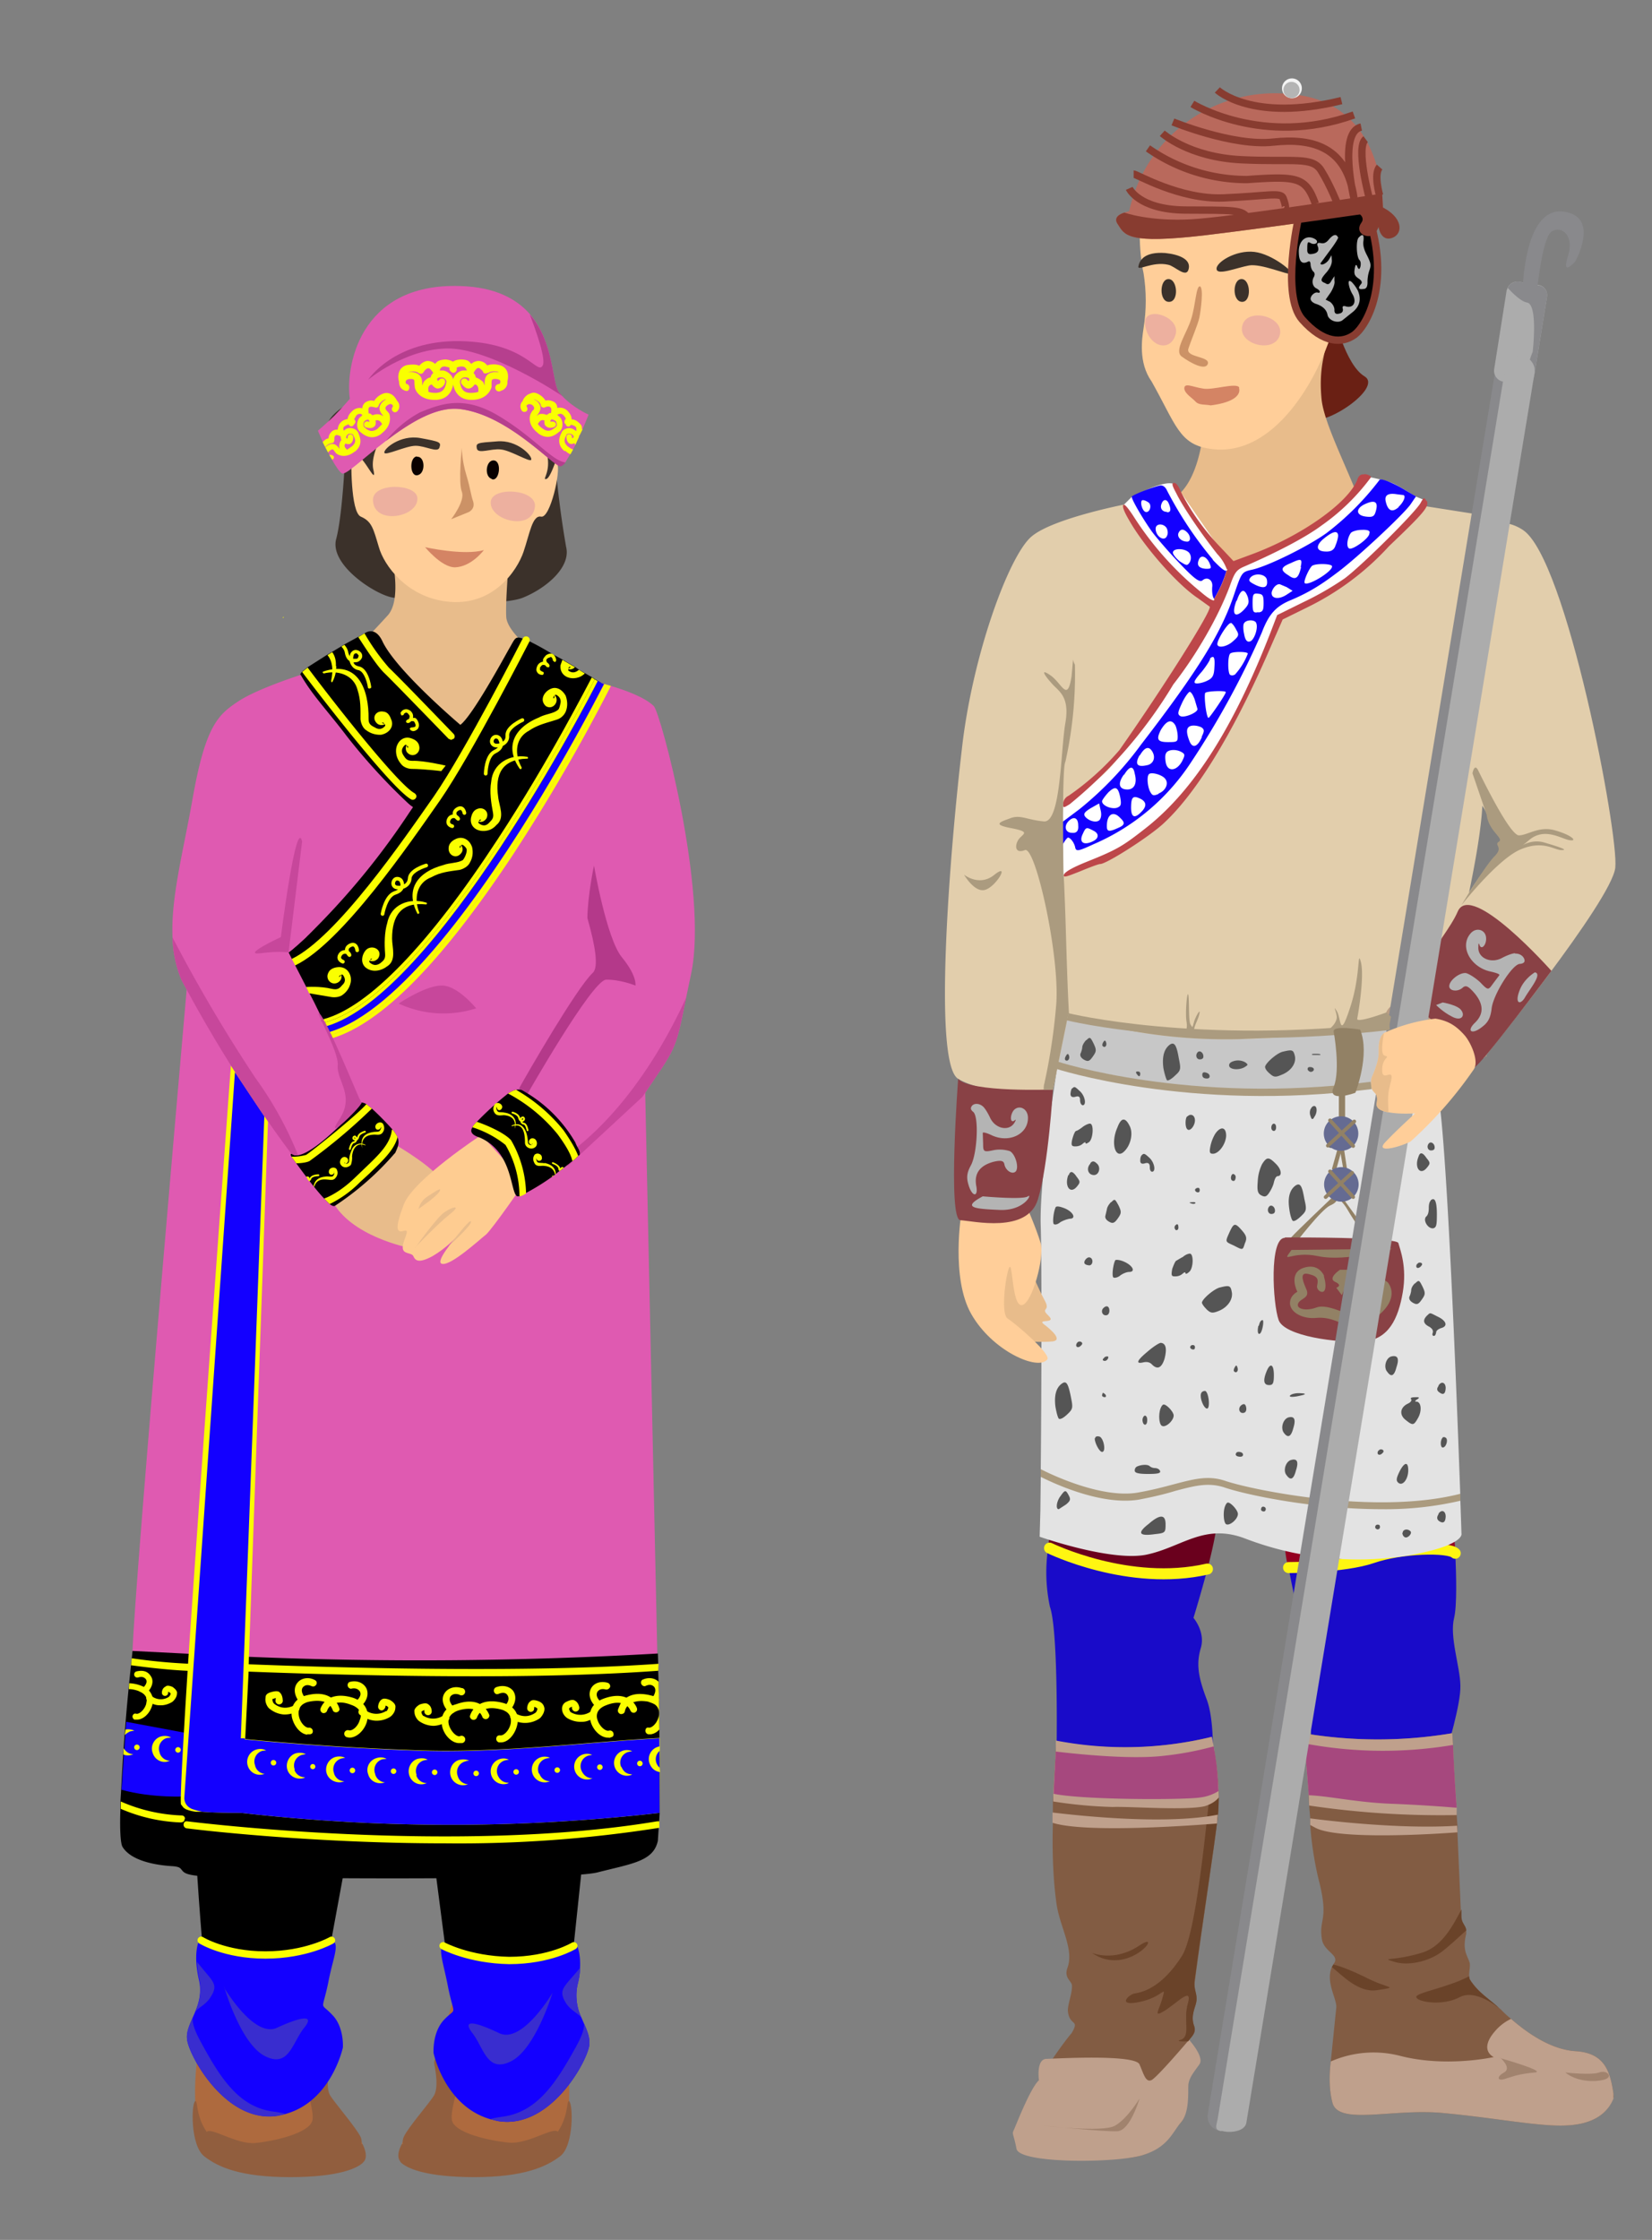 <svg xmlns="http://www.w3.org/2000/svg" width="450" height="610" fill="none"><rect width="100%" height="100%" fill="#808080" stroke="none"/><path fill="#DF5AB1" d="M53.3 241.6s-16.2 183-17.2 208v.7c-.7 21.4 143.1 7.2 143.1 7.2l-4.8-222.7A60 60 0 0 0 146 204c-27.4-12.3-67.1 1.5-92.6 37.7"/><path fill="#3B312A" d="M94.2 120.5s-.7 19-2.6 26.2c-2 7 10.4 15.1 15.2 16 4.9 1 29.5 2.7 35.8 0 6.3-2.6 13-8.3 11.6-13.8a262 262 0 0 1-3.4-29.4c0-2.6-56.5 1-56.5 1"/><path fill="#E8BC8B" d="M105.7 147.2s4.5 15 0 20.3a291 291 0 0 1-13.5 13.9l30.7 19.2 27.6-19.2s-12.3-8.1-12.6-13.4 1.2-20.8 1.2-20.8z"/><path fill="#AE6A3E" d="M89.8 531.3s-4.6 13-3.7 18.1c1 5 4.8 12.8 1.7 16.1s13.5 15.4 11 21.7c-2.4 6.3-35.8 6.6-41.6-.5-5.7-7.2-4.2-23-2.7-31.6s1.7-16.3 3-17.6c1.5-1.4 32.3-6.2 32.3-6.2"/><path fill="#915E3E" d="M88.2 539.4a16 16 0 0 0-1.5 8.5c.8 4 3.7 11.7 3.2 14.2-.5 2.6-1.1 6.5 0 8.5 1.3 2.1 7 8.7 8.3 11.3 1.2 2.6-1.4 5.1-2.8 5.4s-26 4.1-29.7 2.4-10.6-7.8-9.4-9.1c1.2-1.4 8.2 3.5 13.3 3s14.8-2.7 15.5-6.2c.6-3-2.8-12.2-2.8-14.2S77 552 77.8 548s1.5-12.6 1.5-12.6z"/><path fill="#915E3E" d="M98.8 584c-1.3-1-5.2 2.5-9.8 3.2-4.6.6-18.6 2.3-24.1 0-12.7-5.4-10.6-15.4-11.7-15s-1.4 12 2.4 15 10 5.7 23.4 5.7 18.7-2.5 20.1-4.2c1.4-1.6-.3-4.7-.3-4.7"/><path fill="#AE6A3E" d="M151 536.7c1.3 1.3 1.2 9.8 2.7 18.4s3 24.4-2.8 31.6c-5.7 7.1-39.1 6.8-41.5.5-2.5-6.3 14-18.4 11-21.7s.8-11 1.7-16 5.3-13.5 5.3-13.5 22.2-.7 23.5.7"/><path fill="#915E3E" d="M128.9 535.3s.8 8.6 1.5 12.6-4.5 13.3-4.5 15.3-3.4 11.2-2.8 14.2c.7 3.5 10.3 5.6 15.5 6.1s12-4.3 13.3-3c1.2 1.4-5.7 7.5-9.4 9.2s-28.4-2-29.7-2.4-4-2.8-2.8-5.4 7-9.2 8.2-11.2c1.2-2.1.6-6 .1-8.6s5.7-7.5 6.5-11.4c.3-3 1-6-.3-8.7z"/><path fill="#915E3E" d="M109 588.7c1.5 1.7 6.8 4.2 20.2 4.2s19.6-2.8 23.4-5.7 3.5-14.5 2.4-15c-1.1-.3 1 9.6-11.7 15-5.5 2.3-19.5.6-24.1 0s-8.5-4.1-9.8-3.2c0 0-1.8 3.1-.3 4.7"/><path fill="#FFCE99" d="M95.7 124.6s-.3 14.9 2.6 16.1c3 1.3 3.4 3.3 4.9 8.3 1.4 5 7.6 13.5 18.4 14.8 12.7 1.6 19.3-8.5 21-13.5s2.4-10.1 4.8-9.6c2.5.5 5.4-12.5 4.4-14.4s-10-23.1-22.2-22.4c-12.4.7-28.3 6.7-34 20.7"/><path fill="#3B312A" d="M119.7 121.9c-.5 1.5-3.8-.5-6.5-.5-2.6 0-8.3 2.8-8.5 1.9-.3-1 4.3-5 9.8-4 5.4 1 5.7 1.1 5.2 2.6"/><path fill="#0A0100" d="M113.6 124.3c-2.2.1-2 5.7.2 5.1 2.2-.5 2-5.2-.2-5"/><path fill="#EDB09F" d="M101.6 136.3c-.3-5 12-4.7 12.1-.6.2 5.2-11.8 7.4-12.1.6"/><path fill="#3B312A" d="M135.4 120.2c5.5-.5 9.7 4 9.3 5-.3.8-5.7-2.6-8.3-2.8-2.6-.3-6.1 1.3-6.5-.2-.3-1.6 0-1.6 5.5-2"/><path fill="#0A0100" d="M134 130.5c2 .7 2.8-4.8.6-5.1s-2.8 4.3-.7 5"/><path fill="#EDB09F" d="M133.7 136.5c.6-4.1 12.7-3.3 12 1.6-.9 6.8-12.7 3.5-12-1.6"/><path fill="#D48464" d="M115.7 149s10.7 2.4 16.1.8c0 0-3.3 4.5-7.8 4.7-3.7.1-8.3-5.6-8.3-5.6"/><path fill="#3B312A" d="M107 113.9s-6.5 8.7-5.3 14-3.6-5.8-4.8-3.3c-1.2 2.4-17.7-7.3 0-15.7A158 158 0 0 1 128.5 97c1.5-.3 25.7 17.6 25.7 18.6s-3.6 14.2-5.3 14.8 2-2.3-.5-8.6c-2.4-6.2-15.2-15-15.2-15s-18.9-3.5-26.2 7"/><path fill="#CC9266" d="m122.9 141.4 4.9-2q1.6-1 1.1-2.8c-.6-1.6-.8-3.7-1.8-7-1.4-4.6-1.3-7.7-1.3-7.7s-1 9.5 0 12-2.9 7.5-2.9 7.5"/><path fill="#000" d="M55.3 531.6S53 505 53 494c.2-11 43.7-.7 43.7-.7l-7 38s-29 12.4-34.5.3m61.9-33.7 4.6 35.4s9.6 12 17.7 8.4l16.4-7.4 4-38z"/><path fill="#DF5AB1" d="m160.3 113-1.6 3.9-.8 1.6q0 .3-.2.5l-1 2.2-.5 1-.1.2-2.1 3.5q-.8 1-1.4 1c-2.2-.2-14.3-14-27.3-15.5-6.6-.8-14 4-20.2 8.7s-11 9.5-12 8.8c-.7-.5-1.7-2-2.6-3.6l-.8-1.4-.3-.7-.8-1.5-.7-1.4-1.3-3s2.9-2.5 4.5-4.1c1.7-1.7 4.2-4.6 4.2-4.6-1.2-7.8 2-31.7 30.2-30.7 9.4.3 15.2 3.5 18.8 7.6 6.7 7.7 6 18.9 8 21.4l.9 1c3 3.2 7.1 5 7.1 5"/><path fill="#F9FF00" d="M124 99.1q-.7-1-2.6-1.2-1.9.1-2.5.8l-.4.4q-.7-.7-1.9-.8c-1 0-1.9.7-2.4 1.3q-1-.5-3.2-.2a3 3 0 0 0-2 1.3 4 4 0 0 0-.3 3.2q0 2 1.7 2.5.9.3 1.1-.7a1 1 0 0 0-.6-1.1c-.4 0-.4-.5-.4-.6q.1-.8 1.4-.8c1 0 1 .3 1 1.3l.1 1c.2 1.2 1.7 3.4 5.4 3.4h.4c3.9-.2 4.5-3.4 4.7-4.4v-.2c.3-1.5-1.2-3.1-2.7-3.4h-1q0-.4.4-.8.3-.3 1-.3 1.4.3 1.3.4v.2q0 .8.8 1.1.8.1 1.1-.7.1-.6-.3-1.7m-12 2.2-1 .1.4-.1c1.7-.4 2.4.2 2.4.2q.3.3.8.3.5-.1.7-.5c.2-.3.7-1 1.3-1 .5 0 1 .8 1.3 1.2v.1a2 2 0 0 0-.7 1.2q-.8 0-1.9 1.2l-.4 1v-.4c0-1 0-3.1-3-3.3m8.5 1.5c.5 0 1.2.8 1.1 1.2v.1c-.3 1.4-.7 2.8-2.9 2.9q-1.3 0-2-.3v-.4c-.2-1.2.5-1.5.9-1.6q.8 1 1.5 1.1c1.1.1 2-1 2-1.3q.4-.7-.2-1.3a1 1 0 0 0-1.3.3l-.3.3-.1-.2q-.2-.2-.1-.5c.2-.3 1-.4 1.4-.3"/><path fill="#F9FF00" d="M122.5 100.8a1 1 0 0 0 1.8-.5q0-.3 1.3-.5.8 0 1.1.3t.5.8H126c-1.4.3-2.9 1.8-2.6 3.4v.2c.2 1 .8 4.2 4.7 4.4h.4c3.7 0 5.1-2.3 5.4-3.5v-.9c0-1 0-1.3 1.1-1.3q1.4.1 1.3.8 0 .3-.3.6a1 1 0 1 0 .5 1.8 2.3 2.3 0 0 0 1.7-2.5c.1-.3.5-2-.3-3.2a3 3 0 0 0-2-1.3 6 6 0 0 0-3.2.1 3 3 0 0 0-2.4-1.2q-1.2.1-1.9.8l-.4-.4q-.6-.8-2.5-.8-2 .1-2.7 1.2-.5 1-.3 1.7m9.5 3.8v.4l-.4-1q-1.2-1-2-1.2a2 2 0 0 0-.6-1.2c.2-.5.8-1.4 1.3-1.4s1.1.8 1.3 1q0 .5.7.5l.8-.2s.7-.6 2.4-.3l.4.2-1-.1c-2.9.1-2.9 2.3-2.9 3.3m-4.2-1.5v.5l-.2.2-.3-.3a1 1 0 0 0-1.3-.3 1 1 0 0 0-.3 1.3c.2.2 1 1.4 2 1.3q.8 0 1.6-1.1c.4 0 1.1.4 1 1.6v.4q-.8.3-2.1.3c-2.2 0-2.7-1.5-2.9-2.9v-.1c-.1-.4.5-1.1 1-1.2s1.3 0 1.5.3m-36.9 21.2a1 1 0 0 0-1-.4h-.2l.8 1.3q.6-.3.4-1m6.7-6.4-.1-.1c-.6-1.1-2.2-1.4-3.2-.9l-.7.5-.1-.6q0-.4.5-.7.9-.5 1-.4a.7.7 0 0 0 1.4-.5q-.2-.5-1-.9-1-.3-2.2.5A3 3 0 0 0 92 117q-.7-.1-1.5.4-1 .9-1 2-.7 0-1.6 1l.7 1.4v-.1c1-1 1.7-1 1.7-1l.6-.2.2-.7c0-.2-.1-1 .3-1.2.2-.3 1 0 1.3.2h.1v.3l.2.8q-.5.4-.6 1.6l.1.8-.1-.2c-.5-.6-1.5-2-3.4-.6l-.4.3.8 1.5q0-.3.5-.6c.7-.5.8-.4 1.3.3l.4.5c.8.6 2.7 1.3 5-.5l.2-.1c2.3-2 1.1-4.2.8-5m-1.8 3.7-1.3.9-.2-.3c-.7-.6-.4-1.2-.2-1.4q1 .3 1.4 0c.8-.6.7-1.6.7-1.8q-.1-.7-.8-.7-.7.1-.7.8v.3h-.2q-.2 0-.2-.3 0-.5.6-.9c.4-.2 1.2 0 1.3.2v.1c.6 1 1 2-.4 3.1"/><path fill="#F9FF00" d="M95.4 115.6q.7.4 1.2-.2t-.1-1.2v-.1l.6-1q.4-.4 1-.4.4 0 .6.4l-.7.6c-.9 1-1 2.9 0 3.8.8.7 3 2.7 5.8.7l.2-.2c2.6-2 2.4-4.4 2-5.4l-.5-.6q-1-.9 0-1.6t1.4-.1s.3.3 0 .6a.8.8 0 0 0 1.4 1c.7-.8.6-2-.1-2.7-.2-.3-.8-1.6-2-2q-1-.4-2.1.1a5 5 0 0 0-2.2 1.9q-1.1-.4-2.4.4-.8.7-.8 1.6l-.5-.1a3 3 0 0 0-2.2.8q-1.3 1.2-1.3 2.3.1 1 .7 1.4m8.8-2.6.2.3-.9-.4a3 3 0 0 0-2 .2l-.7-.5h-.4c0-.5-.2-1.4.2-1.7s1.2 0 1.4 0q.5.2.8 0t.4-.6s.2-.8 1.6-1.5l.4-.1-.7.5c-2 1.7-.8 3.2-.3 3.8m-3.8 1.3.2.4v.2l-.3-.1a.8.8 0 0 0-.6 1.6c.2 0 1.4.5 2.2-.2q.6-.4.4-1.7c.4-.1 1-.2 1.6.7l.2.3-1.3 1.3c-1.6 1.1-2.6.4-3.6-.5-.3-.3-.3-1.1 0-1.5s1-.6 1.2-.5m58.1 2.6v-.5q0-.7-1.2-1.6-.8-.6-1.6-.6h-.6q-.8.4-1 .9v.4q0 .3.4.6.6.2 1-.4.1-.1 1 .3.5.3.5.7v.7l-.8-.5c-1-.6-2.6-.3-3.2.8v.1c-.4.7-1.6 3 .7 5h.3q.8.7 1.4.9l.7-1.3q-.6-.2-1.4-.8c-1.3-1.1-1-2.1-.4-3.1v-.1c.2-.3.9-.4 1.3-.2q.6.3.7.8l-.3.3h-.2v-.3a.7.7 0 0 0-1.5 0c0 .1 0 1.2.7 1.7q.5.4 1.5 0l.2.5 1-2.2v-.3l.2-.2.8-1.6z"/><path fill="#F9FF00" d="M154.5 111.8a3 3 0 0 0-2.7-.7q0-1-.8-1.6-1.3-.7-2.4-.4a5 5 0 0 0-2.2-1.9q-1-.5-2 0c-1.3.4-2 1.7-2 2a2 2 0 0 0-.2 2.7q.5.5 1.2.1.5-.5.1-1.2-.2-.4.1-.5.5-.5 1.4 0 1 .9 0 1.6l-.4.7c-.5 1-.7 3.3 1.9 5.3l.2.2c2.9 2 5 0 5.7-.6h.1c1-1 .9-3 0-3.9l-.7-.6q.2-.2.7-.3t1 .4q.7.8.6 1-.6.7-.2 1.3h.1q.6.5 1.1 0 .5-.2.6-1.2v-.1q0-1.1-1.2-2.3m-8.5-2.7-.7-.5.4.2c1.4.6 1.6 1.4 1.6 1.4a.8.8 0 0 0 1.2.7c.2-.1 1-.4 1.4 0 .4.2.3 1.1.2 1.5v.1h-.4l-.8.5a3 3 0 0 0-2-.2l-.8.5.3-.3c.5-.7 1.7-2.2-.3-3.9m5.4 7-.1.2c-1 .8-2 1.6-3.6.4q-.9-.6-1.3-1.3l.2-.2c.6-1 1.2-.8 1.6-.7q-.1 1.3.5 1.6c.7.7 1.9.3 2.1.2q.7-.3.5-1a1 1 0 0 0-1-.5h-.5v-.2l.3-.4c.3 0 1 .3 1.2.5.3.4.4 1.3.1 1.5"/><path fill="#B63F8E" d="m152.3 106.9.9 1c-.6-.5-20-13.3-31.6-13s-21.3 8.5-21.3 8.5 7-10.8 25-10.5 20.9 9.3 22.5 6.7c1-1.6-1.6-9-3.5-14 6.7 7.6 6 18.8 8 21.3"/><path fill="#000" d="M163.8 186zc-.5.8-5.1 10.3-15 26.4a618 618 0 0 1-17.7 27.1c-23 33.4-42 40.6-42 40.6l-1-1.4-.7-.7-.3-.4s-17.7-12.3-8.5-18.3 33.9-39.5 33.9-39.5c-15.4-10.2-30-35-30.7-36.1q0-.2.5-.8l1.5-1.2 5.5-3.5 1.2-.7L93 176l.8-.5 5.5-3s2.8-2.3 4.9 2.2c3.8 8 21.2 22.7 21.2 22.7 3.2-2.4 11.3-17.2 13.2-20.6 2-3.4 1.6-3.7 4.7-2.6a75 75 0 0 1 7.3 4l2.6 1.4 3.4 2 1 .7 1.7 1 1.9 1.1.8.5.8.5z"/><path fill="#B63F8E" d="M154 126q-.8 1-1.4 1c-2.2-.3-14.3-14-27.3-15.6-6.6-.8-14 4-20.2 8.7a30 30 0 0 1 9.3-7.8c5.9-2.4 12-4.7 21.5 1s14.5 12.2 18 12.6"/><path fill="#000" d="m179.7 493.7-.5 7.6c-1.2 5.6-7 6.2-16.4 8.6-7.6 2-69.7 1.8-97 1.3-6.6 0-11.2-.2-12.3-.4-3.6-.4-3.6-1.2-4.2-1.8-.3-.4-.8-.7-2.6-.8-4.6-.3-11-1.5-13.3-5.2-.6-.9-.8-5-.6-10.4v-2l.2-3.2a578 578 0 0 1 2.7-34l.2-1.8.2-2 31.7 1.6a1126 1126 0 0 0 111.4-.9l.1 2.9v1.9l.1 3v1.5l.1 3v.4l.1 8v2.3l.1 5.6z"/><path fill="#DF5AB1" d="m188.3 265-1.4 6.7c-3 15-2.7 13.3-11.9 27l-20.3 18.8-1.5-2.1-12.3-18.2.4-.8c2.6-4.5 15.7-27.2 20.2-31.4 1.7-1.5.6-7.6-1.5-15-3.2-11-8.9-25-11.5-31.2l-.4-1.1-1-2.2 1.7-3 15-26.4 1.6.4 1 .3c3.4 1 9.2 3 11.7 5.5 1.9 2 14.8 50.3 10.2 72.7"/><path fill="#B4398A" d="M173.1 268.4s-4.2-1.7-8-1.6-21.7 31.6-21.7 31.6l-2-2c2.5-4.5 15.6-27.2 20-31.4 1.8-1.5.7-7.6-1.4-15 .1-6.3 1.8-14.3 1.8-14.3s3.4 19.9 7.6 25 3.7 7.7 3.7 7.7"/><path fill="#C7479B" d="M76.5 255.2c0-2 8.6-21.6 9-27.8 0 4.5-.4 19.3-1.9 23.5a11 11 0 0 0-.3 4.4l-3.7 3.3-1 .8 1.3 2.7a12 12 0 0 0-3.7-2.7c-4.4-1.6-14.4-.1-9.4-2 5-2 9.6-.2 9.7-2.2m9-29v1.2zm101.4 45.5c-3 15-2.7 13.3-11.9 27l-20.3 18.8-1.5-2.1c18-12.4 29.1-33.6 33.7-43.7m-78.3 1.6a29 29 0 0 0 21.1 1.3s-5-6.2-9.3-6.2c-4.4-.1-11.8 4.9-11.8 4.9"/><path fill="#E8BC8B" d="M106.8 311.2s9.1 5.2 12.4 9c3.2 3.7-7.8 19.6-7.8 19.6s-16.1-3.1-21-13c-5-10 16.4-15.6 16.4-15.6"/><path fill="#FECC91" d="M131.1 309.1S112.6 321.2 110 328s-1.9 7.8 0 7.2c2-.6-.3 2.4-.3 4.5 0 2 2.4 1.3 2.9 2.4s1.3 2.1 5.2 0c3.8-2.2 6.5-5.2 6.5-5.2s-6.2 7-3.8 7.3c2.5.4 10-6.5 11.9-8 1.8-1.6 10.5-14.2 10.5-14.2z"/><path fill="#000" d="M107.6 314a78 78 0 0 1-16.4 14.4q-.5.2-1.4-.5l-1.5-1.5c-2.4-2.5-5.7-7-7.6-9.6l-1.3-1.8-.2-.4v-.2c.5-.9 2-.7 3.8-1.3s12.9-11 14.6-12.5q.9-.7 2.2.1l1.5 1.2q2.2 2 4.8 4.8l.8.9q1 1.2 1.4 2.1c.6 1.7 0 2.8-.7 4.4m50.3.4-.4.3-.8.8-.8.6-2.9 2.3-.6.4-1 .8-.2.2-.3.2-.4.3a64 64 0 0 1-9 5.4h-.6c-2-1-1-12-10.2-16q-3.2-1-2-2.8.3-.7 1.2-1.5a85 85 0 0 1 8.5-7.7q1.2-.8 2.2-1 .9-.2 1.6.1a38 38 0 0 1 14.5 14.2c.7 1.8 1.4 2.2 1.2 3.4"/><path fill="#E8BC8B" d="M113.1 339.8s5.8-8.2 8-9.7 4.8-2.1 1.4.6-9.4 9-9.4 9m.9-10.4s.3-2.1 2.5-3.5 4-2.7 3.2-1.3-5.8 4.8-5.8 4.8"/><path fill="#1300FF" d="M53.1 472.4 51 489.2s-9.4.6-17.9-1.8l1.3-18.5z"/><path fill="#E8BC8B" d="M124.2 336.9s4-5.2 4.1-4.2c.2 1-6.2 6.8-6.2 6.8z"/><path fill="#FAFF00" d="M179.7 493.7a502 502 0 0 1-114 0q-6.9 0-10.6-.3h-1.7a10 10 0 0 1-2.8-.7l-.6-.4-.7-.9c-.3-1 .6-17.6 2.1-41 4-58.8 11.5-160.2 11.5-160.2l1.2 1.7 8 12 .9 1.4-5.2 146-.1 4.5-.9 17.5v.3a779 779 0 0 0 45.5 3c23.4 1 46.8-2.2 67.4-3.3z"/><path fill="#1300FF" d="M54.2 528.6s-1.7 3.2 0 10.6-4 11.7-3.2 16.5 11 23 25 20.4c14-2.5 17.4-18.5 17.4-18.5s.4-5.7-3-9c-3.3-3.5-2.7-.5-1-8.6 1.5-8.1 4.3-12.5-1.2-11.4s-17.6 8.1-34 0m106.3 28.5c-.8 4.9-11 23-25 20.5l-2-.5c-12.4-3.6-15.4-18-15.4-18s-.4-5.8 3-9.2c3.3-3.4 2.7-.4 1-8.5-1.5-8.1-4-13.4 1.1-11.4s17.7 8.2 34 0c0 0 1 1.8.8 5.9q0 2-.7 4.7a14 14 0 0 0 1.1 8.9l.6 1.4c1 2.2 1.8 4.2 1.5 6.2"/><path stroke="#FAFF00" stroke-linecap="round" stroke-linejoin="round" stroke-width="2" d="M54.8 528.4s6.4 4 17.5 4 18-4 18-4m66 1.5s-6.5 4-17.6 4c-11-.2-18-4-18-4"/><path fill="#392DCF" d="M150.5 542.7s-8.2 14-14.5 11-10.4-4-7.3 0 4 11 10.6 7.6 11.2-18.6 11.2-18.6m3.6 2.7c-2.2-3.7-.3-4.3 3.9-9.5q0 2-.7 4.7a14 14 0 0 0 1.1 8.9c-1-1.3-3-2-4.3-4.1m6.4 11.7c-.8 4.9-11 23-25 20.5l-2-.5q1.4-.4 3.7-.7c9.4-1.4 14.5-9.6 19.7-19q2.6-4.7 2.1-6.5c1 2.2 1.8 4.2 1.5 6.2M61 541.2s8.2 14 14.5 11c6.3-2.9 10.5-3.8 7.3.1-3.2 4-4.1 11-10.7 7.6s-11-18.7-11-18.7m-3.7 2.6c2.3-3.6.4-4.2-3.7-9.5q0 2 .6 4.7a14 14 0 0 1-1.2 9c1-1.4 3-2 4.3-4.2M51 555.5c.8 4.9 10.7 23 24.8 20.7l2-.5q-1.3-.4-3.7-.7c-9.4-1.4-14.4-9.7-19.5-19.1q-2.6-4.8-2-6.6c-1 2.2-2 4.2-1.6 6.3"/><path fill="#FAFF00" d="M179.3 455c-15 1.1-32.7 1.5-49.6 1.5-34 0-65-1.4-65.4-1.4a1 1 0 0 1-.9-1q.1-1 1-1c.7 0 69.8 3.2 115 0zm.3 41v1.8h-.2a351 351 0 0 1-58.1 4.2c-37.8 0-70-4-70.5-4.1a1 1 0 0 1-.8-1q.1-1 1-.9c.8.1 73 9.2 128 0z"/><path fill="#FAFF00" d="M50.3 495.3q0 .9-1 1H49a45 45 0 0 1-16.1-3.7v-2a45 45 0 0 0 16.5 3.8q.9 0 1 .9m5.3-41.2q0 .9-1 1c-6.5 0-14.6-1-19-1.6l.2-1.9a155 155 0 0 0 18.9 1.6q.9 0 1 1m101.7-139.4-.8.8-.8.6q-.4-2.4-4-7.3a44 44 0 0 0-13.5-11.1q1.2-.8 2.2-1a46 46 0 0 1 12.9 11q3 4.3 4 7M143.3 325q-1 .7-1.8.8a28 28 0 0 0-3.8-14 28 28 0 0 0-9-4.8q.3-.7 1.2-1.5c2.4.8 7.4 2.9 9.3 5a30 30 0 0 1 4.1 14.6m-42-23.2a154 154 0 0 1-17 14.3c-.8.4-2.4.6-3.6.6l-1.3-1.8a13 13 0 0 0 4-.5c1.2-.7 13.5-10.5 16.4-13.8zm7 7.8c-1 3.6-4.1 6.4-7.8 10L98 322a30 30 0 0 1-8.2 5.9l-1.5-1.5c1.4-.5 4.7-2.1 8.4-5.7l2.5-2.4c4-3.8 7-6.7 7.5-10.3q0-.3.2-.4 1 1.2 1.4 2.1"/><path stroke="#FAFF00" stroke-linecap="round" stroke-linejoin="round" stroke-width="2" d="M143.3 174.3s-15.7 30.7-24.2 43c-8.4 12-26.7 38.7-39.1 44.7"/><path fill="#FAFF00" d="m123.5 201.2-.6.3-.7-.3c-.1-.1-15-15.5-17.5-17.9-2.1-2-5.6-7.5-7.1-9.8l1.7-1a59 59 0 0 0 6.7 9.4c2.6 2.4 17 17.4 17.6 18q.5.7 0 1.3m-10.3 16.1a1 1 0 0 1-1.3.4c-5.4-3-24.8-28.2-29.7-34.7l1.5-1.2c8.7 11.6 24.8 31.9 29.1 34.2q.8.6.4 1.3"/><path fill="#DF5AB1" d="m89.5 281.6.2.4.4.8h.2l8.1 17.7s-11.8 13.3-17.2 14.1q-1.2.2-2-.6a372 372 0 0 1-29.8-47.2 32 32 0 0 1-2.4-11.5c-.5-10.9 3-23.7 5.5-38 3.5-19.8 7-22.7 12.4-26.3 5.3-3.5 17-7.2 17-7.2 2.9 5.2 8 10.6 12.5 16.6a161 161 0 0 0 18 19.5 202 202 0 0 1-29.1 35.4l-3.7 3.3-1 .8 7 13.6 2.3 4.7q-.3 0-.5.4l.6.7.5.7.6.7.1.6v.2l.1.1z"/><path fill="#FAFF00" d="m166.4 186.8-.1.2a497 497 0 0 1-26.6 45.8q-29.1 44-49.4 50l-.4-.9c19.4-5.5 42.6-38.5 58.2-64.2a498 498 0 0 0 17.3-31.2z"/><path fill="#FAFF00" d="M165.4 186.5a497 497 0 0 1-17.3 31.2c-15.6 25.7-38.8 58.7-58.2 64.2l-.4-.8c19.3-5.4 42.6-38.8 58.1-64.5a505 505 0 0 0 17-30.3z"/><path fill="#1300FF" d="m163.8 186 .7.3c-1 1.9-7.5 14.7-16.9 30.3-15.5 25.7-38.8 59-58.1 64.5l-.8-1.7c30-8.4 71.8-89.3 74.1-94z"/><path fill="#FAFF00" d="m162 185 .8.5c-2.3 4.6-44.2 85.5-74 94l-.5-1 .3-.1c29.6-8 71.4-89.5 73.4-93.4"/><path fill="#FAFF00" d="m161.2 184.5.8.5c-2 4-43.8 85.4-73.4 93.4l-.3.1-.4-.8.4-.2c12.1-3.3 28.5-20.2 47.3-49 14.3-21.8 24.8-42.6 25.6-44"/><path fill="#DF5AB1" d="m90 282 .3.8h-.2l-.4-.8-.4-.9-.2-.9-.6-.7-.5-.7-.6-.7.5-.4.4.8.4 1 .8 1.6z"/><path fill="#DF5AB1" d="m89 280.2.3 1v-.4z"/><path fill="#1300FF" d="M179.7 493.7a502 502 0 0 1-114 0q-6.9 0-10.6-.3-1.5-.3-2.9-.8-1.9-.9-2-2.9L64 292l8 12-4.4 117.4-2 52h1.1v.3a779 779 0 0 0 45.5 3c23.4 1 46.8-2.2 67.4-3.3z"/><path fill="#FAFF00" d="M116 246.3c-6.8-.7-9.2 3.2-9.2 9.3 0 2.4 1.3 6-1.4 7.6-1.7 1.3-4.2 1.7-5.9.2-1.3-1.2-1-3.3.1-4.6 1.6-1.8 4.9-.2 3.4 2.2q-1.2 1.3-2.7.4h.4q.6 0 .6-.3c-.2-.2-.6.4-.7.6v.3c1 1 2 1 3 .3 1-.8 1.4-1.2 1.3-2.6-.2-2.6-.2-5.8.6-8.4 1-5 6-6.9 10.6-5.5.3 0 .2.6-.1.5"/><path fill="#FAFF00" d="M113.7 248.8c-3.5-6.8.3-11.4 7-13.2 1.8-.7 4-.5 5.4-1.4.5-.6 1.2-2.1 1-3q-.3-.6-1-1.1h-.4c-.2 0-.7.6-.4.8q.3-.1.2-.7l-.2-.3c.8.6 1 1.8.2 2.6-1.3 1.5-3.4.4-3.3-1.5 0-1.2.9-2 1.7-2.4 2-1.1 4 0 4.7 2.1q.5 2.3-.6 4.2c-.5 1.1-1.9 1.8-2.8 2-2.8.4-5.2.6-7.7 2-4 1.5-4.8 5.8-3.3 9.6.1.3-.4.5-.5.3"/><path stroke="#FAFF00" stroke-linecap="round" stroke-linejoin="round" d="M104.2 248.9s.8-4.8 3.3-5.7c2.5-.8 2.2-2.3 1.9-3.1s-1.3-1-1.8-.6-.8 1.5 0 2c1 .6 3.8.1 4-2.2 0-2.3 4.5-3.6 4.5-3.6"/><path fill="#FAFF00" d="M140.2 307.4q.6-3.4-2.9-3.7c-.7 0-1.7.3-2.4-.4q-1-1.2-.1-2.6c.6-.7 1.9-.2 2 .7 0 .7-.7 1.2-1.2.8a1 1 0 0 1-.2-1c-.1.3.2.5 0 .3v-.1c-.4.3-.1 1 .2 1.3s1.2.1 1.8.3c2.5.3 3.7 2.2 2.8 4.4"/><path fill="#FAFF00" d="M139.4 306.5c3.2-1.4 4.3 2 4.4 4.5q0 .6.6.8.5.1.7-.3h-.2c0 .2.6.2.7 0a1 1 0 0 1-1.3 0c-.6-.5 0-1.6.8-1.5 1 0 1.5 1.4.9 2.2-1 1.2-3 .4-3-1 0-2.4-.4-5.6-3.5-4.5q-.2 0-.1-.2"/><path stroke="#FAFF00" stroke-linecap="round" stroke-linejoin="round" stroke-width=".5" d="M139.6 303s1.6.4 1.8 1.4.8.8 1 .8q.5-.3.3-.7t-.7 0c-.2.3-.1 1.4.6 1.5.8 0 1.1 1.8 1.1 1.8"/><path fill="#FAFF00" d="M148.3 316.8c-.7-.2-1.4 0-1.9-.3q-.4-.5-.3-1.2 0 .4.3.7c.6.4 1.4-.1 1.2-.8 0-1-1.4-1.4-2-.7q-.8 1.2.2 2.6c.7.7 1.7.3 2.4.4q2.6.2 3 2.4l.2-.2q-.1-2.4-3.1-3m-2-1.7v.1q0 .2 0 0zm4.7 5-.5.4h-.2v-.1z"/><path fill="#FAFF00" d="M153.2 317.8q-.3 0-.5.3l-.1.2v-.2c-.3-1-2-1.6-2-1.6q-.2 0-.3.2l.2.3c.3 0 1.4.5 1.6 1.2q0 .5.3.7l.6-.4.1-.2h.2l.3-.3zm-54.5-5.1q-1-3.8 2.9-4.4c1-.2 1.8.2 2.1-.8q.3-.5-.1-.9v.2-.4c.6.8-.6 1.7-1.2 1-.7-1.2 1.1-2.3 1.9-1.4q.8 1.4-.2 2.6c-.7.7-1.7.3-2.4.4q-3.5.2-3 3.7"/><path fill="#FAFF00" d="M99.5 311.9c-2.3-.9-3.4.9-3.6 3q.1 1-.3 2.3c-.7.8-2 1-2.7.1-.9-1.1.5-3 1.7-1.9.8 1-.6 2.1-1.3 1.3l.5.1q.3-.1.2-.2h-.2q.2.5.7.3.5-.1.6-.7 0-1.5.7-3a2.6 2.6 0 0 1 3.8-1.4z"/><path stroke="#FAFF00" stroke-linecap="round" stroke-linejoin="round" stroke-width=".5" d="M99.4 308.2s-1.6.4-1.8 1.4c-.3 1-.8.8-1 .7q-.5-.1-.3-.6.4-.4.6 0c.3.3.2 1.3-.6 1.4-.7.2-1 1.8-1 1.8"/><path fill="#FAFF00" d="m85.4 323 .2.2q.6-2.2 3.2-2c.8 0 1.7.4 2.4-.2q1.2-1.2.5-2.6c-.6-.8-2-.4-2.1.5-.2.7.5 1.3 1.1.9q.4-.3.4-.6 0 .7-.4 1.1c-.5.3-1.2 0-1.9.1q-3 .2-3.4 2.7m5.6-4q-.1.3-.1 0"/><path fill="#FAFF00" d="m83.4 320.4.2.4h.1v.2l.5.7q.5-.2.6-.7c.3-.6 1.5-.7 2-.7l.2-.2q0-.3-.3-.3s-1.8 0-2.3 1l-.1.2v-.3q-.1-.2-.4-.3z"/><path stroke="#FAFF00" stroke-linecap="round" stroke-linejoin="round" d="M93.4 261.9s-1.5-.5-.8-1.8 2.4-1 2.6 0c0 0-1.7-1.6.1-2.6s2 1.3 2 1.3"/><path fill="#FAFF00" d="M143.5 206.6c-6.8.2-8.7 4.3-7.8 10.4.2 2.4 2 5.7-.5 7.7q-1.3 1.5-3.3 1.6c-2.2.1-4-1.3-3.6-3.6.2-.9.6-2 1.7-2.4 1.7-.7 3.4.8 2.5 2.6q-1 1.4-2.5.7c.3.1 1 0 1-.4-.3-.2-.7.5-.7.7l.1.3q1.6 1.2 2.8-.1c1-1 1.3-1.4 1.1-2.7-.5-2.6-1-5.8-.5-8.5.4-5 5.1-7.6 9.8-6.8.3 0 .3.6 0 .5"/><path fill="#FAFF00" d="M141.6 209.4c-4.4-6.3-1.2-11.4 5.2-14 1.8-1 3.9-1 5.2-2.1.3-.2.5-1 .6-1.5q.5-1.7-1.1-2.6l-.4.1c-.2.1-.5.7-.3.9.4-.1.2-.9 0-1.1 2 1.4 0 4.5-2.1 3.2-2-1.8-.2-4.4 1.9-4.9 1.5-.3 2.8.8 3.5 2.1q.8 2.3 0 4.3a4 4 0 0 1-2.5 2.2c-2.8.9-5.2 1.4-7.5 3-3.8 2-4 6.4-2 10q0 .6-.5.4"/><path stroke="#FAFF00" stroke-linecap="round" stroke-linejoin="round" d="M132.3 210.7s.1-4.9 2.5-6c2.3-1.1 1.8-2.6 1.4-3.4s-1.4-.9-1.9-.3-.5 1.5.3 1.9c1 .5 3.8-.3 3.6-2.6s4.1-4.2 4.1-4.2M123.2 225s-1.5-.3-1-1.7 2.2-1.2 2.6-.3c0 0-2-1.4-.3-2.6 1.7-1.1 2 1 2 1"/><path fill="#FAFF00" d="m77 168.2.3-.3-.1.4zm14.6 13.2q0 2.3-1 4.2 0 .2-.3.2l-.1-.4q1-4.6-1-7l1.3-.8q1.1 1.5 1 3.8"/><path fill="#FAFF00" d="M88 182.9c9.6-3.3 12.5 5 12.4 12.9 0 1.3.5 1.7 1.7 2.3q1.6 1 2.8-.4c.2-.4-.5-1.1-.8-.9v.1q.5.3 1 .1c-.7.7-2 .6-2.6-.2-1.3-1.5 0-3.4 2-3 1.1.1 1.7 1.1 2 2 1 2-.5 3.9-2.7 4.3q-2.2.1-4-1.2c-1-.6-1.5-2-1.6-3 0-2.8.1-5.2-.8-8-1-4-5.2-5.5-9.2-4.5q-.5-.2-.2-.5m33.4 25.6s-5.9-1.4-9-1.3c-1.4 0-1.8-.4-2.5-1.5q-1-1.5.4-2.8c.3-.3 1 .4.9.7h-.2c-.2-.2-.2-.8 0-1-.7.8-.6 2 .2 2.6 1.5 1.2 3.4-.2 3-2-.2-1.2-1.2-1.8-2.1-2.1-2.1-.8-3.9.7-4.2 2.9q-.2 2.2 1.3 4c.7 1 2.1 1.4 3 1.4 3 0 8 .6 8 .6zm-38 60.3s3.8-.3 7 .5c1.4.3 2 0 2.8-1q1.4-1.2.2-2.8c-.2-.3-1.2.2-1 .6q.6-.4.4-1 .7 1.6-.8 2.5c-1.8.9-3.4-1-2.6-2.6.4-1.1 1.6-1.5 2.5-1.6 2.3-.3 3.8 1.5 3.7 3.7q-.3 2.3-2.1 3.7c-.9.8-2.4.9-3.4.7l-5.9-1z"/><path fill="#FAFF00" d="M97.8 181.5q-1.3-.3-1.5-1.1l1-.1q.9-.3 1.3-1.2.2-.7-.2-1.3a2 2 0 0 0-1.5-.8q-.6 0-1.1.5t-.5 1.2q-.3-.4-.5-1.3t-1-1.8l-.8.5q.7.7.9 1.5.3 1.8 1.3 2.4l.2.6q.7 1.6 2.2 1.9c1.6.3 2.4 3.4 2.6 4.6q0 .4.4.4h.1q.5-.1.4-.5c0-.2-.7-5-3.3-5.5m-1.6-2.1q0-.8.3-1.3l.4-.2q.4 0 .7.5.2.2 0 .4 0 .5-.5.6zm16.1 19.6h-.3l-.4-.5q.1-.3.5-.4.6 0 1-.2.2-.4 0-.8-.2-.6-.5-.7h-.6q-.4.5-.9.5-.3 0-.5-.3 0-.3.2-.5l.7-.4v-.3q.3-.4-.4-1.1-.3-.3-.6-.2-.5.2-.5.5-.3.3-.7.2l-.2-.6c0-.1.4-.9 1.2-1q.5-.2 1.4.3 1 .8.8 2h.4q.6 0 1.1 1.3.3 1-.2 1.7-.7.7-1.5.6m45.4-16.7q-1.5 1.3-2.9.2v-.4q1 .3 1.8-.5l-3.4-2-.5 1.4c-.3 2.3 1.5 3.7 3.6 3.6q1.8-.1 3-1.3zm-2.3-.8q0 .3-.6.4.2-.5.6-.4m-7.8 2.2zc-.1 0-1-.1-1.3-.8q-.4-.5 0-1.5a2 2 0 0 1 1.6-1.3v-.4q0-.5.9-1.4 1-.6 1.7-.3c.8.4 1 1.5 1 1.6q0 .5-.4.6l-.5-.4q0-.6-.5-1l-.8.3q-.5.3-.5.7l.2.5q.5.3.7.8l-.1.5h-.6l-.6-.6h-.3q-.4-.2-1 .7v.7l.6.4q.5.1.4.5t-.4.4M95.1 473.2l-.6-.1a1 1 0 0 1-.7-1.2 1 1 0 0 1 1.2-.7c.9.3 2.5-1 3-2.8.5-1.1.6-3.1-2.3-4.1q-3-1.2-5-.2a3 3 0 0 0-1.6 1.8 1 1 0 0 1-1.2.6 1 1 0 0 1-.6-1.2s.6-1.9 2.6-2.9q2.6-1.2 6.4 0c3.8 1.4 4.3 4.3 3.6 6.6s-2.8 4.3-4.8 4.2"/><path fill="#FAFF00" d="m97.6 465-.7-.2a1 1 0 0 1 0-1.4q1.8-1.6 1.1-2.8-.8-1.1-2.4-.7a1 1 0 0 1-.5-1.8c1.8-.6 3.7 0 4.6 1.5.7 1.2.7 3.3-1.5 5.2zm4.7 3.6a7 7 0 0 1-3.8-1.4 1 1 0 1 1 1-1.5 5 5 0 0 0 5.6.3h.2q.3-.3.5-1l-.4-.4-.4-.1v.3q-.3.9-1 1a1 1 0 0 1-1-1c0-.2.1-1.4 1-2q.7-.5 2.3.2 1.6 1 1.4 2c0 1.3-1 2.3-1.5 2.6a7 7 0 0 1-3.9 1m-18.6 3.7h.7q.9-.1.8-1a1 1 0 0 0-1.1-.8c-.9.1-2.4-1.4-2.7-3.3-.2-1.1-.1-3.2 2.9-3.8q3.2-.6 5 .5c1.1.8 1.4 2 1.4 2a1 1 0 0 0 1.8-.4s-.3-1.9-2.2-3.1q-2.4-1.7-6.4-.8c-3.9.8-4.8 3.6-4.4 6 .5 2.3 2.2 4.6 4.2 4.8"/><path fill="#FAFF00" d="m82.4 464 .6-.2q.6-.7.2-1.3-1.5-1.9-.7-3 .9-1 2.4-.3.8.3 1.3-.5.3-.8-.5-1.2c-1.7-.9-3.7-.5-4.7.8-.9 1.1-1.2 3.1.7 5.4q.3.3.7.3m-5.2 2.9q2 .1 3.9-.9.7-.4.4-1.2a1 1 0 0 0-1.3-.4q-3 1.5-5.5-.4l-.1-.1q-.3-.3-.4-1 0-.3.4-.3l.5-.2v.4a1 1 0 1 0 1.9.1s0-1.3-.8-2q-.5-.6-2.3-.1c-1.8.5-1.5 1.3-1.6 1.8-.1 1.3.7 2.5 1.2 2.8a7 7 0 0 0 3.7 1.5M41.6 464l-.2.6c-.6 2-2.4 3.8-4.2 3.7h-.6a1 1 0 0 1-.5-1q.3-.8 1-.6c.8.2 2.2-1 2.7-2.6l.2-1.2-.1-.5q-.3-.7-1-1.3l-1.2-.6q-1.4-.5-2.6-.5l.1-1.6a10 10 0 0 1 4 1q.9.4 1.4 1 .6.7.9 1.6.2 1 0 2"/><path fill="#FAFF00" d="M39.3 461.3q-.3 0-.5-.3a1 1 0 0 1 0-1.2q1.5-1.4 1-2.4-.7-1-2.1-.6a.8.8 0 1 1-.6-1.6q2.8-.7 4 1.3c.7 1 .7 2.8-1.2 4.6zm4.2 3.1q-1.7 0-3.3-1.2a.8.8 0 0 1 1-1.4 4 4 0 0 0 4.8.3q.4-.4.5-.9l-.3-.3-.4-.2v.3a.8.8 0 0 1-1.7 0c0-.2 0-1.2 1-1.7q.5-.5 1.9.1 1.4 1 1.2 1.8c0 1.1-.9 2-1.3 2.3q-1.7 1-3.4.9m93.1 10.1h-.7a1 1 0 0 1-.7-1.2q.2-.8 1.1-.7c.9.1 2.4-1.3 2.8-3.2.2-1.1.2-3.2-2.8-3.9q-3.2-.8-5 .4a4 4 0 0 0-1.4 1.9 1 1 0 0 1-1.9-.4c0-.1.5-2 2.3-3.1q2.5-1.6 6.5-.6c3.8.9 4.7 3.7 4.1 6-.5 2.4-2.3 4.7-4.3 4.8"/><path fill="#FAFF00" d="m138.2 466.2-.7-.3a1 1 0 0 1 0-1.3q1.6-1.7.7-3-.7-1-2.4-.3-.8.3-1.2-.5a1 1 0 0 1 .5-1.3c1.8-.7 3.7-.3 4.7 1 .8 1.2 1 3.2-1 5.4zm5.1 3a7 7 0 0 1-3.9-1 1 1 0 0 1-.3-1.3 1 1 0 0 1 1.3-.3q2.9 1.6 5.5-.2l.1-.1q.3-.4.4-1l-.4-.3q-.4-.2-.5-.1v.3q0 .9-.9 1a1 1 0 0 1-1-1s0-1.3.9-1.9q.6-.6 2.2 0c1.3.5 1.5 1.4 1.6 1.9.1 1.2-.8 2.3-1.2 2.7a7 7 0 0 1-3.8 1.3m-18.1 5.5h.6a1 1 0 1 0-.5-1.9c-.8.3-2.4-1.1-3-3-.3-1-.4-3 2.6-4q3-.9 5 0c1.2.7 1.5 1.8 1.5 1.8a1 1 0 0 0 1.9-.5s-.6-1.9-2.5-3q-2.6-1.4-6.5 0c-3.8 1-4.4 4-3.8 6.3s2.7 4.4 4.7 4.3"/><path fill="#FAFF00" d="M123 466.6q.4 0 .7-.3.5-.7 0-1.3-1.7-1.7-1-3 .8-1 2.4-.5a1 1 0 1 0 .6-1.8c-1.8-.6-3.7 0-4.6 1.4-.8 1.2-.8 3.2 1.2 5.2q.3.3.7.3m-4.9 3.4a7 7 0 0 0 3.8-1.3q.8-.6.3-1.3a1 1 0 0 0-1.3-.3 5 5 0 0 1-5.5.2h-.1q-.4-.4-.5-1 0-.3.4-.4.4-.3.4-.1v.3a1 1 0 0 0 2 0c0-.2 0-1.4-1-2q-.6-.5-2.3.1-1.6 1-1.4 2c0 1.3 1 2.4 1.4 2.6a7 7 0 0 0 3.8 1.2m61.5 1q-1 1.1-2.3 1.3h-.7a1 1 0 0 1-.8-1q.1-1 1-.8c1 0 2.4-1.5 2.7-3.4.1-1 0-2.4-1.6-3.2l-1.4-.5q-2.4-.4-4 .2-.6.1-1 .5a3 3 0 0 0-1.3 2q-.2.7-1.1.7a1 1 0 0 1-.8-1q0-.3.8-2a5 5 0 0 1 1.6-1.5q2.3-1.5 6.1-.7l1.2.3q.8.3 1.5.8v.3z"/><path fill="#FAFF00" d="M179.5 462.7v.3l-.4.6-.7.4-.5-.1-.2-.1a1 1 0 0 1-.1-1.4l.4-.5q.9-1.6.2-2.5-.9-1-2.5-.2a1 1 0 0 1-.8-1.7c1.6-.8 3.4-.6 4.5.5v1.6zm-13.6 10.6.6-.2q.8-.2.6-1.1a1 1 0 0 0-1.2-.7c-.8.3-2.5-1-3.1-2.8-.4-1-.6-3 2.3-4.1q3-1.2 5-.3c1.2.6 1.6 1.7 1.6 1.7q.4.8 1.2.6.8-.4.6-1.2s-.6-1.9-2.7-2.8q-2.6-1.2-6.4.2c-3.7 1.4-4.2 4.3-3.4 6.6s2.9 4.2 4.9 4"/><path fill="#FAFF00" d="M163.2 465.2q.4 0 .7-.3.5-.7-.1-1.3-1.7-1.5-1.1-2.8.7-1.1 2.3-.7.8.1 1.2-.7a1 1 0 0 0-.6-1.1c-1.9-.6-3.8 0-4.6 1.5-.7 1.3-.6 3.3 1.5 5.2q.3.3.7.3m-4.6 3.6q1.8 0 3.7-1.5a1 1 0 0 0-1.1-1.5 5 5 0 0 1-5.5.5l-.2-.1q-.3-.2-.5-1l.3-.3.5-.2v.4a1 1 0 0 0 2-.2c0-.1-.2-1.3-1.1-1.8q-.7-.6-2.3.2a2 2 0 0 0-1.3 2c0 1.3 1 2.3 1.6 2.6a7 7 0 0 0 3.8.9"/><path fill="#F9FE00" d="M69.5 480.9a3 3 0 0 0 2.9 2.2H72c-1.9.7-3.9-.3-4.5-2.2-.6-1.8.4-3.8 2.2-4.4q1.5-.5 2.8.2l-1 .1a3 3 0 0 0-2 4m5 0a.7.7 0 1 0 0-1.5.7.7 0 0 0 0 1.5m-31-3.4a3 3 0 0 0 2.8 2.1l-.3.1c-1.8.7-3.8-.3-4.4-2.2-.7-1.8.3-3.9 2.2-4.5q1.6-.4 2.8.3l-1.1.1a3 3 0 0 0-2 4m-7.2.4-.2.1q-1.3.5-2.5 0l.1-1.7q1 1.6 2.6 1.6m-2.3-5.2.2-1.5q1.2-.2 2.4.3l-1.1.2q-.9.4-1.5 1m14.5 4.8a.7.7 0 1 0 0-1.5.7.7 0 0 0 0 1.5m-11.2-.7a.7.7 0 1 0 0-1.5.7.7 0 0 0 0 1.5m42.9 5.4a3 3 0 0 0 2.9 2l-.3.2c-1.9.6-3.9-.4-4.5-2.2s.4-3.9 2.2-4.5q1.5-.4 2.8.2l-1 .2a3 3 0 0 0-2 4m4.9-.1a.7.7 0 1 0 0-1.4.7.7 0 0 0 0 1.4M91 483a3 3 0 0 0 2.8 2.1l-.3.1c-1.8.6-3.9-.4-4.5-2.2s.4-3.9 2.3-4.5q1.5-.4 2.7.2l-1 .2a3 3 0 0 0-2 4m5 0a.7.7 0 1 0 0-1.5.7.7 0 0 0 0 1.5m6.2.3a3 3 0 0 0 2.8 2.2h-.2c-1.9.7-4-.3-4.5-2.2-.7-1.8.3-3.8 2.2-4.4q1.5-.5 2.8.2l-1.1.1a3 3 0 0 0-2 4m5 0a.7.7 0 1 0 0-1.5.7.7 0 0 0 0 1.5m6.2.4a3 3 0 0 0 2.9 2.1l-.3.1c-1.9.7-3.9-.3-4.5-2.2s.4-3.9 2.2-4.5q1.6-.4 2.8.2l-1 .2a3 3 0 0 0-2 4m4.9 0a.7.7 0 1 0 0-1.5.7.7 0 0 0 0 1.5m6.3.3a3 3 0 0 0 2.8 2.2l-.3.1c-1.8.6-3.8-.4-4.4-2.2s.3-3.9 2.2-4.5q1.6-.4 2.8.2-.6 0-1.1.2a3 3 0 0 0-2 4m5 0a.7.7 0 1 0 0-1.5.7.7 0 0 0 0 1.5m5.9-.2q.9 2 3 2l-.3.2a3.5 3.5 0 1 1 .3-6.5l-1 .2a3 3 0 0 0-2 4.1"/><path fill="#C7479B" d="M81.2 314.6q-1.2.2-2-.6a372 372 0 0 1-29.8-47.2 32 32 0 0 1-2.4-11.5 423 423 0 0 0 22.6 38.3 98 98 0 0 1 11.6 21"/><path fill="#F9FE00" d="M140.6 483.3a.7.7 0 1 0 0-1.5.7.7 0 0 0 0 1.5m6.3-.3q.8 2 2.9 2.1l-.3.1a3.5 3.5 0 1 1 .3-6.5l-1 .2a3 3 0 0 0-2 4.1m5-.2a.7.7 0 1 0 0-1.5.7.7 0 0 0 0 1.5m6.6-.6q.9 2 3 2.1l-.3.1a3.5 3.5 0 1 1 .2-6.5l-1 .2a3 3 0 0 0-1.9 4.1m5-.2a.7.7 0 1 0 0-1.5.7.7 0 0 0 0 1.5m5.9-.8q.8 2 2.9 2l-.3.2a3.5 3.5 0 1 1 .3-6.5l-1 .2a3 3 0 0 0-2 4.1m10.6 1.4q-2-.3-2.8-2.2a3.5 3.5 0 0 1 2.7-4.8v1.2a3 3 0 0 0 0 4.6zm-5.5-1.6a.7.7 0 1 0 0-1.5.7.7 0 0 0 0 1.5"/><path fill="#C7479B" d="m82.3 229.1-3.7 30.3s-2.1-.5-7.6.2 5.5-4.4 5.5-4.4 4.2-33.2 5.8-26m15.6 70c-.9-1.9-8.7-21-10.8-23.1-2-2 5.2 10 4.9 14-.4 4.2 4.8 8.2.4 14.8s5.3-2.8 6-4.4c.2-.3-.5-1.3-.5-1.3"/><path fill="#6A001D" d="M286 417s45.6-9 45.5-3.1c0 2.5-1.2 8-2.6 13.4a73 73 0 0 1-43-5.7h-.4z"/><path fill="#190BC9" d="M328.9 427.3c-1.8 6.8-3.8 13.3-3.8 13.3s3.3 3.8 2 8.2-.7 7.9 1.6 14 1.6 17.7 1.6 17.7l-42.5-2.9s.6-33.2-1.8-40a45 45 0 0 1-.5-16h.4s21.6 10.6 43 5.7"/><path stroke="#FFF611" stroke-linecap="round" stroke-linejoin="round" stroke-width="3" d="M285.9 421.6s21.6 10.6 43 5.7"/><path fill="#190BC9" d="M397.8 459c.2 5-3.7 17.6-3.7 17.6h-36.7l-1.6-27.6s-3.1-12.8-4.8-22.1c0 0 15.1 0 22.9-2.7s20.7-3 22.5-1.2c.3 5.7.5 14.3-.3 17.6-1.3 5.1 1.6 13.2 1.7 18.3"/><path fill="#940021" d="M396 417.4s.3 2.4.4 5.6c-1.8-1.8-14.8-1.6-22.5 1.2-7.8 2.7-23 2.7-23 2.7a36 36 0 0 1-1-9.5c1-3.5 46.2 0 46.2 0"/><path stroke="#FFF611" stroke-linecap="round" stroke-linejoin="round" stroke-width="3" d="M351 426.9s15.1 0 22.9-2.7 20.7-3 22.5-1.2"/><path fill="#E3E3E3" d="M383 423.7a86 86 0 0 1-43.8-4.7c-11.2-4.3-17.3 2.4-27 4.4-9.7 1.9-29-4.9-29-4.9l.2-7.2.1-9.1v-2.1c.2-19.2.3-55.8 0-66-.5-13 4.5-43.4 4.5-43.4s100.2-1.6 103.2 5c2.6 5.3 5.6 84 6.6 112v1l.3 8.9s1.2 3.3-15 6.1"/><path fill="#C7C7C7" d="M289 275.2s37.7 12.3 91.7 4l5 16.5s-50.3 2.5-65.9.1-33.7-6.7-33.7-6.7z"/><path fill="#AB9B7F" d="M397.8 408.7a90 90 0 0 1-21.5 2.3c-18.9 0-37.7-4.1-43-6-4.3-1.3-7.8-.4-13.1 1q-4.2 1.3-10 2.4c-10 1.6-22.5-4.1-26.7-6.2v-2.1c2.7 1.4 16.4 8 26.3 6.4 4-.7 7-1.5 10-2.3 5.4-1.4 9.3-2.5 14-.9 7.4 2.5 41 9.4 64 3.5z"/><path fill="#928165" d="M363 326s-10 9.5-11.3 11c-1.2 1.6 1 1.8 1 1.8s7.1-9.3 9.6-10.5c2.4-1 1.9-2.2 1.9-2.2s1.6 1.1 2.9 3.4 5.8 8.9 5.8 8.9l1.3-.3-5.3-7.5-2.9-4-1.8-1.2z"/><path fill="#E8BC8B" d="M279.3 365.3s4.8.3 7.5 0c2.7-.4-.5-3.2-2.5-4.7-1.9-1.5 3.7 0 1.3-2.3s.7-1-1-4.1-4.1-8.9-4.1-8.9l-7.2-6.8s-5.6 9.5-6 10.8c-.2 1.3 8 14.4 12 16"/><path fill="#6A2014" d="M363.4 86s3 13.3 8.3 16.5-12.3 14.9-15.6 11.2-3.7-27.7-3.7-27.7"/><path fill="#894145" d="M350 337h3.4c8 0 27 .2 27.5 1.5.5 1.8 2.4 6.5 1.2 13.5s-3.8 12.8-10.7 13.3-21.5-1.4-23.1-5.8-2.6-22.4 1.7-22.4"/><path fill="#928165" d="M365 345.8s-3.5 2.3-1.3 3.3.3 1.6.3 1.6l1.5 2 2.9-6.9z"/><path fill="#928165" d="M360.7 347.5s-1.4-3.7-5.7-2.2c-4.2 1.5-1.6 6.5-1.6 6.5s-2.2 1-2 3.4c.3 2.3 3.5 4.1 7.3 3.7s7.7 2 7.7 2 5 1.5 9.9-3.4c5-4.8 1.7-8.3 1.7-8.3l-5.2-3.6s3.7.6 1.8 6.1-3.7 7-6.3 6.4-7.1-3.1-9.8-2c-2.7 1-5.5.4-4.9-1.1s3.4-1.4 2.2-4c-1.2-2.7-1.7-4.7.8-4 2.5.6 2.5 1.5 2.2 3-.4 1.4 1.7 2.6 2.1 1.2.5-1.3-.3-3.7-.3-3.7m-8.8-7.1 27.5-.3s-12.8 3.6-20.2 2-10.3 2.4-7.3-1.7"/><path fill="#825C43" d="m332 489.5-.2 4.7-.1.6v.4l-.2 1.4c-1.1 9-4.1 28.3-6 42.8-.4 2.5.7 3.5.4 5.6-.2 1.6-1.7 3.9-.6 6.8.7 2-1.1 3.1-1.6 4.1l-.2.5c0 7 1 18.3-1.8 21.6-5.6 6.4-7.5 9.9-18.1 9.8-18.1-.5-25.8 1.4-26.7-5.8-.9-7.3 13.2-26.4 15-28.3 2.3-3.9-.5-1.8-1-5.9-.2-1.6 1.2-5 1.1-7 0-1.4-2.3-2-1.2-5 1.8-5-2.1-11-3-17.3-1-7-1.2-14.9-1-22v-5.9c.4-8.7 1-15.3.8-16.5A100 100 0 0 0 330 473v-.1l.7 3.9c.6 3.6 1.2 8.2 1.2 12.7M439.6 571l-.2.5c-1.5 4-5.3 6.9-12.3 7.3-7.2.5-19.5-2-33.4-3.3-13.8-1.5-28.8 3.4-30.7-2.7q-1.3-4.8-.5-11.4l1.5-14.7c.2-2.3-3-7-1.2-11l.5-.9c1.8-2.4-2.6-3.2-3.2-6.6-1-5.9 2.1-4.9-1-16.7q-1.7-7.3-2.2-14.5v-1.8l-.3-3.5c-.3-6.5-.5-13-1.6-19.7a122 122 0 0 0 40.6 0l1.2 22.3.2 2.8v2l1 22.8c0 1.9 1.3 2.4 1.4 3.8v.9c-1.1 4.5.2 5.7.9 7.8.3 1-.2 2.6-.1 3.8q0 .5.2.9c2.3 3.6 5.5 5.5 8.1 7.9l.1.1h.1q1.2 1.3 2.9 2.7c4.6 4 11 8.4 17.6 8.8 7.8.5 9.4 5.3 10.3 11.6z"/><path fill="#E8BC8B" d="M353.4 88c14 3.8 4.9 3.9 6.6 20.8 1.8 16.9 40 68.2-15.1 49.9-18.5-6.5-22-2.3-24-6.4-1.9-4-2.2-14.2-1.3-16.5 8-5 8.6-21.3 8.8-25.8-.1-4.5 1.3-16.2 5.7-18.6a82 82 0 0 1 19.3-3.5"/><path fill="#FFCE99" d="M261.9 330.2s-3 17.8 2.7 27.7c5.7 10 18 15.4 20.6 12.4 1.6-1.2-8.5-9.8-10.7-11.2s-.2-14.1.6-14.1.7 11.1 3.4 10.4 6-12.9 5-16.7-4.8-12.4-4.8-12.4zm69.5-285.5c14.7.8 28.6 0 34 17.8 5.5 17.8-11.3 63.7-35.9 59.7-8.3-1.2-9.2-6.6-15.8-18.3-3.7-5.2-2.6-11.8-2.2-14.5q1.2-7.5 0-15c-1.1-4.8-2.2-17.8 1.6-21.4s18.3-8.3 18.3-8.3"/><path fill="#3B312A" d="M331.4 73.3c-.3-1.8 5.2-5.3 10.3-4.7 5 .6 11 5.7 10 6s-8.2-2.9-11.5-2.3-8.6 2.8-8.8 1m-7.6-.1c-.6 2.8-3.8-.8-5.6-1.1-4.3-1-8.5 1.9-8.1.4.3-1.5 1.5-4 7.3-3.6 3.8.4 7 1.7 6.4 4.3m14.4 2.8c-2.5 0-2.6 6.1.1 6.2s2.4-6.2-.1-6.2m-19.9 0c-2.5 0-2.6 6.2.1 6.2 2.8.1 2.4-6.2-.1-6.2"/><path fill="#CC9266" d="M326.9 78c-1.1-.3-1.2 5-2.4 8.8-1.2 4-4.8 8.7-2.6 10.3s6.4 4 7.1 2c.7-2.1-6-1.7-5.3-4.1.8-2.5 2.6-6.6 3-8.5s1.2-8 .2-8.5"/><path fill="#D48464" d="M337.5 105.6c.5 1.6-.7 3.9-7.7 4.8-1.3-.3-3.2 0-4.1-1s-3-2.2-3.1-3.6c0-1.7 2.3-.4 5 0 2.6.6 9.4-1.8 10-.2"/><path fill="#EDB09F" d="M348.6 91.3c1.4-5.2-9-7.7-10.2-2.6-1.3 5.1 8.7 7.7 10.2 2.6m-28.4-.1c1.6-5.1-8.8-8.2-8.3-3 .6 6 6.7 8.1 8.3 3"/><path fill="#BFA08C" d="M439.5 570.2v1.3c-1.6 4-5.4 6.9-12.4 7.3-7.2.5-19.5-2-33.4-3.3-13.8-1.5-28.8 3.4-30.7-2.7q-1.3-4.8-.5-11.4a29 29 0 0 1 19-1.5c12.5 3.2 25.4.3 25.4.3s-4.2-1.8.3-7a13 13 0 0 1 4.4-3.4c4.6 4 11 8.4 17.6 8.8 7.8.5 9.4 5.3 10.3 11.6M283 566.5s-.8-5.7 2-5.8 24.2-1.3 25.4 1.5 1.7 4.9 3.2 4.3c1.4-.5 10.3-11 10.3-11s4.3 4.7 2.8 6.7c-1.4 2-3 3.8-3 5.9-.1 2 .3 7.2-2 9.9-2.4 2.7-3.4 6.7-10.4 8.9s-33.6 2.4-34.4-1.7-1.3-4-.8-5 4.4-11.3 6.9-13.7"/><path fill="#A1836E" d="M284.3 578.9s16 1.9 19.4 0 6.7-7.4 6.7-7.4-2.5 8.7-6 8.9c-3.4.2-20-1.5-20-1.5m124.3-18.4s12.7 3.6 9.4 3.9-5 .7-7.7 1.6c-2.6 1-2.9-.4-.7-1.6s-1-4-1-4m17.7 4s7 .8 9.2 0 4.1 1.3 1.2 2-7.5.4-10.4-2"/><path fill="#6A4329" d="M325.4 539.4c-.3 2.5.8 3.5.5 5.6-.2 1.6-1.7 3.9-.6 6.8.7 2-1.1 3.1-1.6 4.1-2 .1-3.5 0-2.1-.4 2.9-.9.6-5.5 2-10 1.2-4.5-2.7-.3-6.2 2-3.6 2.2-1.6 0-.7-3.6 1-3.5 0 0-6.3 1.3s-3-2-1.4-2.3 7.1-1 13-10.3c4.4-7.2 7.1-42 8.8-55.8.9 5.1 1.6 12 .9 18-.9 7.9-4.2 29-6.3 44.6m67.1-7.7c-3.5 2.5-9 3.8-12.9 2.5-3.8-1.2 0 0 8-2.5 5.5-1.8 8.4-7.8 10.5-11.7v1.9c0 1.9 1.2 2.4 1.3 3.8-2.2 2-5 4.6-6.9 6m16.1 15.4c-.7-.6-6.7-5.5-11-3.2-4.7 2.5-11.5 1.3-11.8 0-.4-1.2 8.3-2.5 14.4-5.7q0 .5.2.9c2.3 3.7 5.7 5.5 8.2 8M375 542c-5 .7-9.3-4-12.2-6.3l.4-.7q3 .7 8.4 3.3c6.4 3.4 10 2.7 3.4 3.7"/><path fill="#6A4329" d="M297.4 531.8s6 2.7 13-2c7-4.6-3 9-13 2"/><path fill="#BFA08C" d="M331.5 496.6c-6.5.5-35.6 2.7-44.8-.2v-2.8c9.1 1.1 31.3 3.3 45 .6zM397 499c-12.2.9-33.5 1.7-38.8-1.3l-1.3-.7v-1.8c4.5.6 24.5 3 40 2zm-65-9.5q-1.3 1.6-3.9 2.4c-5.3 1.2-20.7 0-25 .2a125 125 0 0 1-16.2-1.5v-2l.7-11.6v-3a100 100 0 0 0 42.5-1v-.1l.5 2.7.2 1.2a81 81 0 0 1 1.2 12.7m64.8 4.8a244 244 0 0 1-40.2-2.6l-.1-2.8-1.1-14.1-.4-2.8a122 122 0 0 0 40.6 0l.2 3.2q.4 9.4 1 17.1z"/><path fill="#A6487E" d="M332 487.7a12 12 0 0 1-5 1.8c-4.3.7-32 .7-40-1l.6-11.5c5 .6 19.8 2.2 29 1.2a86 86 0 0 0 14-2.6l.2 1.2q.9 4.9 1.1 11m64.8 4.5a409 409 0 0 0-18.2-1.1c-9.2-.4-16.6-2.1-22-2.3l-1.1-14.1a115 115 0 0 0 40.4.4q.4 9.4 1 17.1"/><path fill="#B9695C" d="M376.7 57.5s-28 4.1-48.7 6.6c-20.8 2.4-21.6 0-23.5-3-1.3-1.8.4-2.8 1.8-3.2l1.3-.4a40.5 40.5 0 0 1 44.5-31.8c19.3 1.8 23.5 18.5 24.4 27q.3 4.6.2 4.8"/><path stroke="#883C30" stroke-miterlimit="10" stroke-width="2" d="M331.6 24.5s9.4 8.9 33.8 2.9"/><path stroke="#883C30" stroke-miterlimit="10" stroke-width="2" d="M324.8 28.3s19.2 11.9 44 3"/><path stroke="#883C30" stroke-miterlimit="10" stroke-width="2" d="M319.5 33.2s16.3 6.7 27.3 5.5 20.1 1.5 22 15.2c0 0-4.3-18 2-19.3"/><path stroke="#883C30" stroke-miterlimit="10" stroke-width="2" d="M316.6 36.3s7.2 6.5 21.5 7.2 19.4-1 21.8 3c2.4 3.8 4.6 9.4 4.6 9.4M373 54s-3.8-14-1-16.1m3.8 15.3s-1.7-5.8 0-7.7"/><path stroke="#883C30" stroke-miterlimit="10" stroke-width="2" d="M312.7 40.4a47 47 0 0 0 27 8.5c13.9-1 16-.6 18.6 6.6"/><path stroke="#883C30" stroke-miterlimit="10" stroke-width="2" d="M308.8 47.4c.8 0 12.6 7 24.5 6.5s15.5-1.6 16.2 0c1.5 4 0 3.2 0 3.2m-41.9-5.8s2.5 5.7 15 5.9c12.6.1 16.5-.3 17.2 2.5"/><path fill="#F3F3F3" d="M351.4 26.7a2.7 2.7 0 1 0 0-5.3 2.7 2.7 0 0 0 0 5.3"/><path fill="#B4B4B4" d="M351.8 26.7a2.2 2.2 0 1 0 0-4.4 2.2 2.2 0 0 0 0 4.4"/><path fill="#000" d="M353.7 59.3s-4.8 21 1 27.7c5.9 6.7 11 6.5 14.2 4.2s10.7-14.4 3-35"/><path stroke="#883C30" stroke-miterlimit="10" stroke-width="2" d="M353.7 59.3s-4.8 21 1 27.7c5.9 6.7 11 6.5 14.2 4.2s10.7-14.4 3-35"/><path fill="#883C30" d="M376.7 57.5s-28 4.1-48.7 6.6c-20.8 2.4-21.6 0-23.5-3-1.3-1.8.4-2.8 1.8-3.2 0 0 6.9 2.5 18.5 1.8 9.8-.6 42-5.5 51.7-7q.3 4.6.2 4.8"/><path fill="#883C30" d="M369.3 57.6s2.9 1.3 1.5 3.1c-1.4 2 .1 3.6 2 3.6 2 0 2.7-2.5 2.7-2.5s.6 4.1 3.7 3 3.1-5.7-3.1-8.6"/><path fill="#B4B4B4" d="M364.5 64.7c0 .3-1 1.9-2.3 3.6l-2.5 3.4c0 .8 1.6.1 2.3-1l.7-1.2.1 1.5q0 1.4-1.4 3.1c-1.8 2-1.8 2.5-.4 3q1 .8 1.7-.7l.8-1.2v1.3c.2.7-.4 2.1-1 3.1l-1.4 2 1.2.6q1.1.9 1.2 2.1-.1 1.5 1.3 1.1 1.1-.2 1-1.2-.4-1.2 1-.7c2 .4 2.8-1.4 1.6-3.4a8 8 0 0 1-1-2.7q-.2-1.4.8-.6a10 10 0 0 1 1.7 2.4q1.5 3.6-1.7 6l-2.5 2c-1.3 1-3.8.1-4.1-1.5q-.4-2.1-3.3-3-1.2-.5-1.3-1.3c0-1 1.3-2 2-1.7q.6.1.5-.3t-.8-.8c-1-.4-1.5-1.7-.9-3q.6-1 0-1.6-.6-.5-.8-1.8 0-1.4-.8-.9-2.3 1.1-2.4-2.4c-.2-3.3 2-5.2 4.4-3.8 1.2.7.3 1.7-1 1.2-1-.6-1.1-.5-1.1 1.6q-.1 1.4 1 1.3 2.5-.2 1.9-2-.6-1.3.8-1 1.2.3 2.2-1 1.8-2.1 2.5-.5"/><path fill="#B4B4B4" d="M371.4 65.6q-.3 1.6 1 4c1 2 1.1 2.6.7 3.8a10 10 0 0 0-.6 3.2q.1 2.1-1.1 2.1-2 .3-.7-1.3.7-.7-.7-1.6c-1-.7-1.2-1.2-1-2.5q.3-2 .8-.5.5 1 .8-.3.2-1.2-.3-1.7c-.8-.8-1-5.3-.2-6.1q1.6-1.7 1.3.9"/><path fill="#E2CEAC" d="M400.6 150.7c-7 9-1.3 53 2.6 62.2 3.9 9-11.6 65.7-11.6 65.7l-13.3 1.6a537 537 0 0 1-40.9 2.8c-22.5.5-38.8-4.2-44.4-6l-1.7-.7-.3-.1-4 19.7-.6 2.6s-18.3-.4-25.4-4.7-2-64.3 1-89.7c2.8-25.4 12.8-52.8 19-58 6-5.1 26.7-9 26.7-9l36.8 26.8 39-26.8 26.1 4.1s-1.9.4-9 9.5"/><path fill="#E2CEAC" d="M404.2 288.1s34.8-42.8 35.8-51.8-13.3-84.3-25.2-92c-12-7.8-19.7 11.5-19.7 11.5s-7.4 42.8 2 54.4 12.5 20.3 12.5 20.3-15.4 16-21.6 40.5c0 0-2.5 2.3 6.8 9.7s4.8 7.4 9.4 7.4"/><path fill="#B99D84" d="M377.8 277.9c3 5.1 19.4 8.7 27.2 9.8l-6.2-20.6c-8.2 1.4-24 5.6-21 10.8"/><path fill="#894145" d="M401.6 290.7s-1-5.7-12-13.3 3.9-20.7 7.5-29.2c3.7-8.4 25.5 16.2 25.5 16.2s-19 25.5-21 26.3"/><path fill="#89898C" d="M332.3 580.2a4 4 0 0 0 4.6-3.3l78.6-476.5a4 4 0 0 0-7.9-1.2L329 575.7a4 4 0 0 0 3.3 4.6"/><path fill="#ACACAC" d="m421.4 80.9-3.5 21.5a3 3 0 0 1-3.2 2.4l-5.4-.9a3 3 0 0 1-2.3-3.3l3.4-21.5.3-.8a3 3 0 0 1 3-1.6l5.3.9c1.6.2 2.7 1.7 2.4 3.3"/><path fill="#89898C" d="M414.8 78.6s.4-22 10.8-21c10.5 1.1 3.5 13.6 3.5 13.6s-3.9 4.5-2-1.4-2-8.5-4.5-6.7c-2.6 1.8-4 16.9-4 16.9"/><path fill="#89898C" d="m421.4 80.9-3.5 21.5q0 1-1 1.7c-2.4-1.2.6-8.3.6-8.3S419 83 416 82.4c-1.7-.3-3.8-2.4-5.3-4a3 3 0 0 1 3-1.7l5.3 1c1.6.2 2.7 1.6 2.4 3.2"/><path fill="#ACACAC" d="m332.7 580.3 1 .2c2.1.3 5.4-.2 5.8-2.4L418 101.6a4 4 0 0 0-8-1.3L331.7 577c-.4 2.1-1 3 1 3.4"/><path fill="#fff" d="M312.8 133.2s6.1-2.8 7.5-1 14.7 21.3 14.7 21.3 26.3-8.2 34.8-20l3.1-3.6s4.8.9 6.7 1.8 6 3.5 6 3.5l2.9 1.2s-18.8 21.3-25.1 24.4-14.4 6.5-14.4 6.5-19 45.8-28.7 52.6c0 0-12.5 11.2-17.4 12.6-5 1.5-13.2 5.8-13.2 5.8s-.8-8.8-.7-11.5l.7-8.5s9-4.3 14.2-11c5.1-6.9 27-41.7 27-41.7l-12.6-11.8-12.3-16.2 2.4-2.4z"/><path fill="#1300FF" d="M330.4 152.4a103 103 0 0 1-12.5-18.8q-.6-1.3-1.6-1.4c-1.1 0-7.2 2.3-8 3-.3.4 2.8 5.8 5.5 9.6 1.5 2 5 6 7.7 8.8 3.8 4 5.2 5 6 4.5 1.3-1.2 3-.2 2.7 1.8q-.1 1.8.3 2.8l.2.4q2.3-3.8 3.4-7.7-.6.4-3.8-3m-18.3-13c-1-.4-1.6-3.2-.7-3.2q.6 0 1.5.6c1.1.7.4 3-.8 2.6m9 5.8q.8-1.8 2.4-.2c1 1 1 2.5 0 2.5-1.6 0-2.8-1.2-2.4-2.3m-3.4 1.2c-1 .9-2.8-.6-2.8-2.4s2.9-1.4 3.2.4q.3 1.1-.4 2m.3-7c-1.3 0-2-1-1.5-2.2.5-1.4 1.5-1.3 2 0q1 2.4-.5 2.3m6.2 13.6c-.7 1-.8 1-2.7-.2-1-.8-1.9-1.9-1.9-2.4 0-1.4 3.8-1.2 4.6.3q.6 1.1 0 2.3m4.4 1.8q-2.8-.2-2-2.3c.5-1.6 2-1.2 2.9.6.7 1.6.6 1.7-.9 1.7"/><path fill="#BD474A" d="M371.7 129.2q-1.5-.2-2 1.5c-2.5 6.3-15.4 15.4-29.1 20.4l-4.6 1.7-3.2-3.4a64 64 0 0 1-11.1-15.4c-.5-1.4-1.3-2.5-1.8-2.5-.8 0-.7.6.5 2.8 1.9 3.9 7 11.3 11.2 16.6a12 12 0 0 1 2.6 4.2l.1-.2v.2q0 .3-.2.3-1 3.8-3.4 7.7c.4 1-1.3.1-3.5-1.8a87 87 0 0 1-18.5-20.8q-2.3-3.5-2.7-3-.5.7 1.7 4.4c4 7 13 17.3 18.6 21l3.2 2.3c.9.7-12.8 22.3-24.6 39.1a73 73 0 0 1-13.8 12.4c-.9.4-1.5 1.4-1.5 2.1 0 1.3 0 1.3 1.8.2a125 125 0 0 0 28.2-32.6c6.4-8.2 12.3-18.5 15.4-26.8 1.3-3.7 1.8-4.4 3.9-5.3 9.2-4 16.8-8 21.1-11.2a58 58 0 0 0 13.5-13.2q-.4-.6-1.8-.8"/><path fill="#1300FF" d="M382.8 133.5c-3.4-2.1-7.1-3.5-7.1-2.7a76 76 0 0 1-14.4 14.4c-5 3.6-16.3 9.2-20.5 10-2.5.6-2.6.7-4.6 6.6-3.5 10.5-9.7 20.6-25.4 41a93 93 0 0 1-16.8 17.6l-4.8 3.6-.2 3.6c0 3 0 3.3.7 2q.8-1.3 1.2-1.5c.7 0 1.8 1.5 2 2.8.3 1 .9.9 5-1a60 60 0 0 0 26.6-22.4 230 230 0 0 0 19.2-35.2c1.9-5 3.8-7.2 8-8.9 4.7-2 8-4 12.6-7.5 5.4-4 17.9-15.7 19.9-18.5l1.5-2.2zM292 226.8c-1.8 0-2.3-1.8-.9-3.2s2.6-.9 2.6 1.2q.2 2.2-1.7 2m5.5 2.4c-2.4 1.1-3.6.1-2.6-2 .9-2 1-2 2.9-1 1.7.8 1.6 2.2-.3 3m2.1-6c-.7 1-2.9.5-4-.8-.5-.7-.3-1.2 1.5-2.3l2.3-1.3.4 1.8q.4 1.6-.2 2.6m37.3-59.6q1.6-4.8 3-1c.4 1.5.3 2-1.1 3.5-2.4 2.4-3.4 1.2-2-2.5m-1.5 6q.7.4 1.5 2c.8 1.3.6 1.7-.9 3-1.7 1.6-4.3 2-4.3.8 0-1.3 3-6 3.7-5.7m-8 13.3c1.3-1.6 2.3-3.2 2.3-3.5q.1-.5.8-.6.6.1.4 2.8c-.1 2.3-.5 3-2 3.7-1 .5-2.4.8-3 .7-.8-.1-.5-.8 1.4-3m-5.2 8.3c.8-1.7 1.8-3 2.1-3q.6.2 1.3 2l.8 2.7c0 1-3.7 2.5-4.7 1.9-.8-.5-.7-1 .5-3.6m-5.8 7.4q2.4-4 4-1.2c.3.7.6 2 .6 3 0 1.4-.2 1.5-2.6 1.5-2.9 0-3.3-.7-2-3.3m-16 19.4c0-.3.8-1.4 1.7-2.4 2-1.9 2.7-1.5 3.3 1.6.3 1.8.1 2.2-1 2.6-1.5.4-4-.6-4-1.8m4.3 7.3c-2.4 1.1-3 1-3-.5 0-3.2 1.7-4.3 3.6-2.3 1.5 1.4 1.3 2-.6 2.8m1.7-14.5q2.3-3.7 2.9-.3c.7 2.6-.1 4.3-2 4.3-2.3 0-2.7-1.6-1-4m4.8 10.1q-2.7 2.8-2.8-1c0-3.1.5-3.6 2.7-2.5q2.3 1.3.1 3.5m-.4-15.4q2-3.4 3.4-1c1 1.7.2 3.4-1.5 3.7q-4 .9-2-2.7m5.2 10.5c-1.4.6-1.7.5-2.3-.6-.7-1.3-1-4.2-.3-4.8s3.6.2 4.4 1.3c1 1.2.2 3.2-1.8 4m6.4-8.8c-1.4 2.6-3.8 3-4.4.6-.2-.9-.3-2.2 0-2.7.4-1.1 2.8-1.3 4.4-.3.8.5.8.8 0 2.4m5.4-6.6c-1.2 2.8-2.6 3.2-3.4 1.1q-1.2-3-.2-3.8c.6-.6 2.3-.5 3.5.1.8.6.8 1 0 2.6m1.9-5.2c-.6 0-1.3-6-.9-6.8.4-.5 5.6-.7 5.6-.2 0 .6-4.4 7-4.7 7m7.2-11.8q-.7.4-1.3.1c-.7-.4-.7-5.2 0-5.8.5-.6 4.8-.6 4.8 0a18 18 0 0 1-3.5 5.7m4-9q-1.1.3-1.5-2c-.3-1.3-.3-2.7 0-3 .6-1 3-1 3.3 0 .6 1.5-.7 4.9-1.8 5m2.4-8c-1.4.3-1.6 0-1.6-2.5 0-2.4.2-2.7 1.6-2.5 1.2.1 1.4.6 1.4 2.5 0 2-.2 2.4-1.4 2.6m-.8-7.5c-1.8-.9-2-1.2-1.4-2 1.2-1.4 4.2-1 4.5.6q.5 3.1-3.1 1.4m8.4 2.7c-2.2 1.4-4.2 1-4-.7.3-1.2 1.3-2.3 2.2-2.2l1.9.8 1.6 1zm4-7.5c-.7 3-1.5 3.6-3.4 2.2-2.3-1.4-2.2-2.2.5-3.3 3-1.4 3.3-1.3 2.8 1m1.1 4.4c-.4-.5 1.2-4 2-4.7 1-.7 5-.6 5.4 0 .7 1.2-6.4 5.6-7.4 4.7m8.4-10.3q-.5 1.8-2.6 1.7c-2.7 0-3-1.6-.5-3.6q3.6-2.9 3.8-.8c0 .6-.3 1.8-.7 2.7m9.2-3.1c-.2 1.3-4.4 4.3-5.4 4s-.6-3 .4-4.3c.4-.4 1.7-.8 3-.8q2.5-.1 2 1m1.8-6.2c-.4 1.5-.8 1.8-2.6 1.6-3-.3-3-2.3-.2-3.5q3.8-1.7 2.8 1.9m6.2-1q-2.6 2.3-3.5-1.4-.7-2.7 3-2.1l1.6.2c1 0 .4 1.8-1.1 3.2"/><path fill="#BD474A" d="M388.5 136.4c-.5-1-.7-1-1.5.5-1.3 2.5-15.9 17-20.7 20.6A83 83 0 0 1 355 164l-7.1 3.5-1.8 4.7c-10 25.7-20.7 42.7-33.6 53-6.6 5.2-8 6.1-16.5 9.5q-5.7 2.3-6.2 3.5c-.2.9.6.6 4.4-.9 2.4-1 5-2 5.5-2 1.7 0 13.5-7.5 17.4-11.2 8.6-8 18.2-23.5 27.7-44.9l4.6-10.5 6.7-3.3a74 74 0 0 0 22.3-16.7c9.9-9.4 11-10.9 10.2-12.4"/><path fill="#FFCE99" d="M401.4 291.3a111 111 0 0 1-17.2 19.6c-4 1.9-9.8 3.1-6.7 0 3-3.2 8-7.7 8-7.7s-4.2.3-7.3-.3c-1.9-.3-3.4-1-3.2-2.4.6-3.5-1.3-2.4-1.5-4.9-.2-2.4.4-2.1 1.5-5.7 1.2-3.7-.1-4.9 1.3-7.8l.7-.8a47 47 0 0 1 14-3.9c3.6.6 5.7 2 8 4.6 1.7 2 4 7.1 2.4 9.3"/><path fill="#894145" d="M261 293.8s-2.9 38.3.6 38.5 18.2 3.7 21.1-5.6 4.1-30 4.1-30-22.4.9-25.8-2.9"/><path fill="#E8BC8B" d="M378.6 295.7c-.8 2.7-.4 5.4-.4 7.2-1.9-.3-3.4-1-3.2-2.4.6-3.5-1.3-2.4-1.5-4.9-.2-2.4.4-2.1 1.5-5.7 1.2-3.7-.1-4.9 1.3-7.8l.7-.8c-.5 2.7-.9 5.9.2 6.2 1.8.4-.8.4-.7 4 0 3.7 3.9-1.9 2.1 4.1"/><path fill="#AB9B7F" d="M292.3 179.6c0-.7 0-1 0 0m-2.1 69.6c.2 5.8.5 18.5 1 27.1l-.2-.1-4.2 20.6h-2.5v-.4q0-.8.2-1.4c.5-2.4 2.3-10.4 3.2-21.3 1.1-13-5.6-43.3-8.5-42.2-3 1.2-2.8-1.7-1.5-3.2 1.3-1.4 2.8-1.8-2.4-2.8s-2.7-1.7 0-2.7 4.5.5 9.1.9c4.6.3 4.5-19.3 5.8-26.8s-2-8.7-3.8-10.9c-2-2.2-3.2-4.2 0-1.9 3 2.3 4.4 7.2 5.5 0l.4-4.5q.1.7.5 1.4a109 109 0 0 1-2.6 26.5c-1 1.4-.5 30.8-.5 30.8q.1-.2.5 10.9m58.8 33.3-11.6.5c-22.5.5-38.8-4.2-44.4-6 .8.1 26 5.5 29.6 4.3 0 0 1-.6.6-3.1s.2-8.8.5-7.2 0 7 .6 8 .5.9 1-.9c.6-1.7 1.8-3.6 1.4-2-.3 1.7-1.8 3.8-1.3 4.7s23.6 1.7 23.6 1.7m29.9-5.6-.6 3.3-18.8 1.7c3.9-2 4.4-3.7 4.6-4.5.3-1.2-1.3-4.2 0-2.1 1.3 2 .7 8.1 3.6-.7 3-8.9 2-16.4 3-12.6s-.7 14-1 15.4 8-1.7 8-1.7zM405 222l-3.9-11.4s.5-2.8 1.5-.9c1 2 8.7 17.9 11.2 17.8s5.6-2.7 10-1.3c4.5 1.3 6 3 3.7 2.6s-6.8-3.6-11 0c-4.3 3.7-.8-.7 4 .6q7.6 2.2 4.8 2.1c-2 0-5.1-2.9-11.5 0-6.3 3-15.7 15-15.7 15s6.4-10.7 9-13.3-.3-3 1.2-4c1.4-.9-2.7-2.8-3.3-7.1m-142.4 16.1s4.2 3.4 8.3 0c4.2-3.3.7 2.8-2.2 4-3 1.4-6.1-4-6.1-4"/><path stroke="#AB9B7F" stroke-miterlimit="10" stroke-width="2" d="M287.6 290s36.3 12 85.9 5.6m-82.7-18.7s35.3 8.7 87.7 2.6"/><path fill="#928165" d="M363.3 281s1.9 10.3 0 15c-2 4.5 5.9 1.6 5.9 1.6s4.1-10.4 1.3-17.2c0 0-7.5-1.3-7.2.5"/><path fill="#B4B4B4" d="M267.6 301.2c.6.4 1.5 1.9 2.1 3.2 1.4 3 5.1 3.8 6.6 1.4q.7-1.2.1-.7c-1.2 1-1.4-1.2-.3-2.7 1.4-1.6 3.7-.6 3.9 1.7.3 4.7-5.1 7.4-10 5-1.3-.6-2.4-.9-2.3-.5l.1 3c0 2.1.2 2.2 3 1.6a9 9 0 0 1 4.3.3c1.5.8 2.6 4.6 1.5 5.6-1 .8-2.7-.4-3-2-.2-1-.9-1.2-3-.7q-5.5 1.5-4.7 6.4c.7 3.3-1.1 3.3-2.1-.2-.6-2-.4-3.3.7-5.3 1.7-3.2 2.2-13.2.6-14.5q-.9-.7-.5-1.4c.5-1 2-1 3-.2m145.1-41.6c-.7 0-2.3.6-3.6 1.3-3 1.6-6.6 0-6.4-3q0-1.5.3-.6c.5 1.6 2 0 1.8-2-.2-2.2-2.8-2.9-4.3-1-3 3.6.2 9.2 5.6 10.3q2.6.6 2.3 1l-1.8 2.4c-1.2 1.7-1.3 1.7-3.4-.5-1.3-1.2-3-2.3-3.9-2.5-1.8-.2-4.8 2.2-4.5 3.8.3 1.2 2.5 1.3 3.7.1.8-.6 1.4-.4 3 1.4q4 4.6.3 8.2c-2.5 2.4-.8 3.4 2 1.1 1.6-1.2 2.2-2.5 2.5-4.8.3-3.7 5.6-12.2 7.7-12.3q1.2-.1 1.3-.8c0-1.1-1.2-2.1-2.6-2zm-145 66.2s11 1 12.3 0-.8 4-7.7 3.7-10.4-.6-4.6-3.7m150.4-61s-3 1.7-4.2 5c-1.3 3.4.1 4 1.4 2 1.2-2.2 5-6.6 2.8-7"/><path fill="#B4B4B4" d="M393 273s4.2.7 5.1 2.2c1 1.4 0 3-2.5 1.7-2.6-1.3-4.4-3.2-4.4-3.2z"/><path fill="#555" d="M357.6 287.3h2q.4-.3-1.2-.3t-.8.3m-6.2 92.7q-.4.6 1.7.3 4.3-.8.7-.9c-1.1 0-2.2.3-2.4.7m-16.1-90.8q-.7.5-.4 1.2c.6.9 3 .9 4.3 0 .8-.5.8-.6 0-1.2a4 4 0 0 0-3.9 0m20.9 2q.3.5.8.6.7 0 .9-.6 0-.6-.9-.7t-.8.7m-46.6 1.1q.4.6.7.7.3-.1.3-.7t-.7-.6-.3.6m17.9.3q0 .9 1 1t1-.6-1-1-1 .6M357 302q-.4 1 0 2 .4 1.4 1 .2c.9-1.2.8-3 0-3q-.6 0-1 .9m-33.6 1.9c-.6.5-.6 3 0 3.5.7.8 2.1-.9 2.1-2.4 0-1.4-1.2-2-2.1-1m-19 2.9c-2 4.4-.5 9 1.9 6.5 1.8-1.8 2.4-5 1.4-6.9q-1.8-3.6-3.3.4m41.9 0q0 .9.7 1 .6-.1.6-1t-.6-1q-.6.1-.7 1m-15.3 1.8a11 11 0 0 0-1.3 3.4c-.3 1.6-.2 2 .7 2 1.6 0 3.5-2.6 3.6-4.9 0-2.4-1.5-2.7-3-.5m-20 5.8q-.4.4-.4 1.5t1.3.7 1.3 1q0 1.2.6 1.3c1.1 0 .7-2.4-.6-3.7-1.4-1.3-1.6-1.4-2.2-.8m-19-18.2q-.3.4-.4 1.5 0 1.1 1.3.8 1.4-.5 1.3 1 .1 1.1.7 1.3c1.1 0 .7-2.5-.7-3.8s-1.5-1.4-2.1-.8m4.9 20.5c-1.2 1.3-.6 3.1 1 3.1 1.4 0 2-2.2.7-3.2q-1-1-1.7 0m46.8.2a12 12 0 0 0-1.2 4.8c-.2 2.4 0 3.2.9 3.7s1.4.5 2.1-.5c.5-.7 1.2-2 1.4-3q.4-1.6 1-1.7c1.3 0 1.1-1.8-.4-3.3-2-2-2.5-2-3.8 0m-8.5 3.7q0 .8.6.9t.7-1q0-.7-.7-.9-.5.1-.6 1m-9.8 3.3q.1.6.7.7t.6-.6-.6-.6-.7.6m-22.9 3.3q-1 1.1-1.1 2l-.4 1.7q-.2.9 1 1.6c1 .6 1.5.4 2.4-.9 1-1.4 1-1.8.2-3.5-1-1.8-1-1.9-2-.9m-6.9-44.1q-1 1.2-1 2-.1.8-.5 1.7-.2.9 1 1.6c1.1.6 1.5.4 2.4-.9 1-1.4 1-1.8.2-3.5-.9-1.8-1-1.9-2-.9m89.5 66.2q-1 1-1 2-.1.8-.5 1.7-.2.9 1 1.6c1.1.6 1.5.4 2.4-.9 1-1.4 1-1.8.2-3.5-.9-1.8-1-1.9-2-.9M291 320c-1.1 3 .5 5.3 2.3 3.2 1-1.2 1-1.4 0-2.7q-1.6-2.4-2.2-.4m95.3-5.1c-1.2 2.9.4 5.2 2.2 3.1 1-1.2 1.1-1.4 0-2.7q-1.6-2.4-2.2-.4m3.3 12q-.5.5-.5 2 0 1.7-.7 2.3c-1 1 .5 3.4 1.9 3.2.9-.2 1-1 1-3.8q0-5.3-1.7-3.8m-26.4-6.1q-1 .9 1 1.6c2.2 1 2.3 1 2-.6s-2-2.2-3-1M320 334q-.2.5.3 1 .6.1.7-.6 0-1.7-1-.5m14.9 1.7c-1.2 2.7-1.2 2.5 1.2 3.6 2.5 1.3 2.4 1.3 3-.6.6-1.3.5-2-.7-3.4-2-2.3-2.3-2.2-3.5.4m10.9-7.1c-.8.8-.4 2.1.5 2.1q1 0 1-.9c0-1-.9-1.7-1.5-1.2m43.5-17.2c-.8.8-.4 2 .5 2q1 0 1-.8c0-1-.9-1.7-1.5-1.2m-63-24.8c-.8.8-.4 2 .5 2q1 0 1-.8c0-1-.9-1.7-1.5-1.2m-4.3 55.9-1.7 1q-.4.5-1 2.2c-.3 1.8-.2 2 .8 2q1.2 0 2-.7t.8-.2q.1.5 1-.3c1.2-.9 1.3-5 .2-5q-1 .1-2 1m42.6-35q-1.1.9-1.6 1-.6.5-1 2.2c-.4 1.8-.3 2 .8 2q1.2 0 2-.7.6-.6.7-.2t1-.3c1.2-.9 1.3-5 .2-5-.4 0-1.4.5-2 1m-70-.4q-1.2.9-1.7 1c-.3.1-.7 1.1-1 2.2-.4 1.7-.2 2 .8 2q1.2 0 2-.7t.8-.2q0 .4 1-.3c1.1-1 1.3-5 .2-5-.5 0-1.5.5-2.1 1m.9 36q-1 1.4 1 1.6c1 0 1.2-1.7.3-2.1q-.6-.3-1.3.5m8.1.2c-.6 1.1-1 4.4-.5 4.7.3.2 1.2 0 1.8-.5s1.8-1 2.4-1c2 0 1-1.8-1.3-2.8-1.1-.5-2.2-.6-2.4-.4m-16.2-14.5c-.6 1.1-1 4.4-.5 4.7q.7.3 1.8-.6 1.3-.7 2.5-.9c1.8 0 1-1.8-1.3-2.8q-2-.8-2.5-.4m36.8-1q.8.3 1.2 0 .2-.4-.9-.3-1.1 0-.3.3m8 22.9c-1.6.3-5 3.2-5 4.2q.2.7 1.4 1.9c1 .9 1.5 1 3.2.3 2.5-1 4-3.3 3.5-5.3-.3-1.6-.7-1.7-3.1-1.1m17.1-64.2c-1.6.3-4.9 3.2-4.9 4.2q.1.8 1.3 1.8c1.1 1 1.6 1 3.2.3 2.6-1 4.1-3.2 3.6-5.2-.4-1.6-.7-1.7-3.2-1.1m-48.9 69.8c-.8.7-.4 2 .6 2q.9 0 1-1.2c0-1.3-.8-1.6-1.6-.8m37.4 26.6c-.8.8-.4 2 .5 2q1 0 1-1.2-.2-1.9-1.5-.8m50.7-24.5q-1.8 1.8.6 3 1.2.7 1 1.6-.3.8.2.9t.7-.9q0-.7 1.3-1.2c2-.5 1.5-2-.8-3.1-2.4-1.2-2-1.2-3-.3m-45.9 2.7c-.4 1.6-.1 2.7.5 2.1s1.1-3.6.6-3.6q-.7.1-1 1.6m-49.5 4.6c-.7 1 .2 1.6 1 .8q.8-.7 0-1.1-.6-.2-1 .3m19.3 2.3q-4.6 3.8-1.2 3 1.5-.3 2.3.6 2.2 2.2 3.4-1.5 1.1-4.2-1-4.4c-.4 0-2 1-3.5 2.3m11.5-1.1q.1.5.7.6t.6-.6q0-.6-.6-.6t-.7.6m-23.7 3.1q-.3.5.3.6t1-.6q.3-.6-.2-.6-.7 0-1 .6m35.7 2.4q-.4.9-.1 1.1c.6.6 1.2-.2.9-1q-.3-1.2-.8 0m-45.9-85q-.5.8-.2 1.2c.6.5 1.3-.3 1-1.2q-.3-.9-.8 0m10.1-3.7q-.4.9-.1 1.1c.6.6 1.2-.2.9-1q-.3-1-.8 0m44.5 89.6q-1.5 3.7.7 3.7c1 0 1.3-.4 1.3-2.7 0-3-1-3.5-2-1m-55.6 3.2q-2.5 1.6-1.9 6.4c.3 1.7.7 3.2 1 3.3q.7.2 2.2-1.2c1.6-1.5 1.6-1.8 1-4.8-.7-3.5-1.2-4.4-2.3-3.7m63.6-53.9q-2.5 1.7-1.8 6.4c.2 1.7.7 3.2 1 3.3q.6.2 2.1-1.2c1.6-1.5 1.7-1.8 1-4.8-.6-3.5-1.1-4.4-2.3-3.7m-34.2-38.4q-2.5 1.7-1.9 6.4c.3 1.7.8 3.2 1 3.4.3.2 1.3-.4 2.2-1.3 1.6-1.4 1.6-1.8 1-4.7-.6-3.6-1.2-4.4-2.3-3.8m73.1 93q-.9 1.1.2 1.8 1.6 1.2 1.7-1.2c0-1.5-1.2-2-2-.6m.1 34.9q-.9 1.3.2 2 1.6 1 1.7-1.3c0-1.6-1.2-2-2-.7m-64.6-32.9c-.5 1.2.7 4.2 1.6 4.2s.5-4.4-.5-4.8q-.8 0-1.1.6m-27 .6q0 .4.7.5.5 0 .3-.6-.4-.5-.8-.6l-.2.6m16 3.5c-.7 1.6-.5 4.5.3 4.9 1 .6 3.2-1.4 3.2-2.8 0-1-1.9-3-2.7-3q-.4 0-.8.9m17.5 26.8c-.6 1.5-.4 4.5.3 4.9 1 .5 3.2-1.4 3.2-2.8 0-1-1.9-3.1-2.7-3.1q-.4 0-.8 1m18-12.6c-1.5.4-2.3 3-1.2 4.2q1.6 2.2 2.5-1.3 1.2-3.6-1.3-2.9M351 386c-1.5.4-2.3 3-1.2 4.3q1.6 2.1 2.5-1.4 1.1-3.5-1.3-2.9m28-16.6c-1.5.4-2.2 3-1.1 4.2q1.6 2.3 2.5-1.3 1.2-3.5-1.4-2.9m-67.8 17.3q.1 1.2.7 1.3.6-.1.6-1.3 0-1-.6-1.2-.6.2-.7 1.2m-13 5c0 1.3 1.3 3.7 2 3.7 1.2 0 .4-4-.8-4.2q-1-.2-1.1.5m94.7-.2c-.7.6-.7 2.7 0 2.7.9 0 1.5-2 .9-2.6q-.5-.4-1-.1m-11.7 9.3c-.8 1.7-1 2.4-.3 3 1.2 1 2.7-1 2.7-3.4 0-2.5-1.1-2.2-2.4.4m-71.3-1.5q-.8.3-.8 1.2c0 .6.9.9 3.6.9s3.5-.2 3.3-.8q-.3-.7-1.3-.8-.9 0-1.5-.5c-.5-.5-2-.5-3.3 0m26.7-3.3q0 .6 1 .7t1-.6q-.1-.6-1-.7t-1 .7m38.9-1.1c-.7 1 .2 1.6 1 .8q.7-.6.1-1-.7-.3-1.1.3m10.5-50.9c-.6 1 .2 1.5 1 .7q.7-.7.1-1-.7-.2-1 .3m-1.7 36.8q.3.7-1 1.3c-2 1-2.3 3-.5 4.4 2 1.6 2.2 1.5 3.4-.6 1.1-2 .8-4.4-.5-4.4q-.7 0 .2-.6 1.2-.7-.5-.6-1.4 0-1.2.5m-95.4 26.4c-1.1 1.4-1.4 3.6-.5 3.6l2-1.3c1.2-1 1.3-1.4.7-2.5-.8-1.5-1-1.5-2.2.2m85.7 8.4q0 .6.7.7.6-.1.6-.7t-.6-.6-.7.6m-31.1-4.8q0 .5.6.6t.7-.6q0-.6-.7-.7-.5 0-.6.7m-30.6 4q-4.8 3.7 1.6 2.8c2.8-.3 3-.4 3-2.5q.1-4.4-4.6-.3"/><path fill="#928165" d="m364.4 312.7-1.6 5.7 1.1.4 1.6-5.8z"/><path fill="#928165" d="m365 313.1 1 5.8h1l-.9-6z"/><path fill="#555" d="M382 417.4q0 .8.6 1.2c.8.5 2.2-1 1.6-1.6-.8-.8-2.1-.5-2.1.4"/><path fill="#656B92" d="M364.7 327.2a4.7 4.7 0 1 0 0-9.3 4.7 4.7 0 0 0 0 9.3"/><path fill="#928165" d="M364.7 297.5v7.1h1.7V297z"/><path fill="#656B92" d="M365.3 313.4a4.7 4.7 0 1 0 0-9.4 4.7 4.7 0 0 0 0 9.4"/><path stroke="#928165" stroke-linecap="round" stroke-linejoin="round" d="m362.3 305.1 6.3 7m-6.9-.1 7.2-6.6m-6.6 13.6 6.3 7m-7.5 0 7.2-6.6"/></svg>